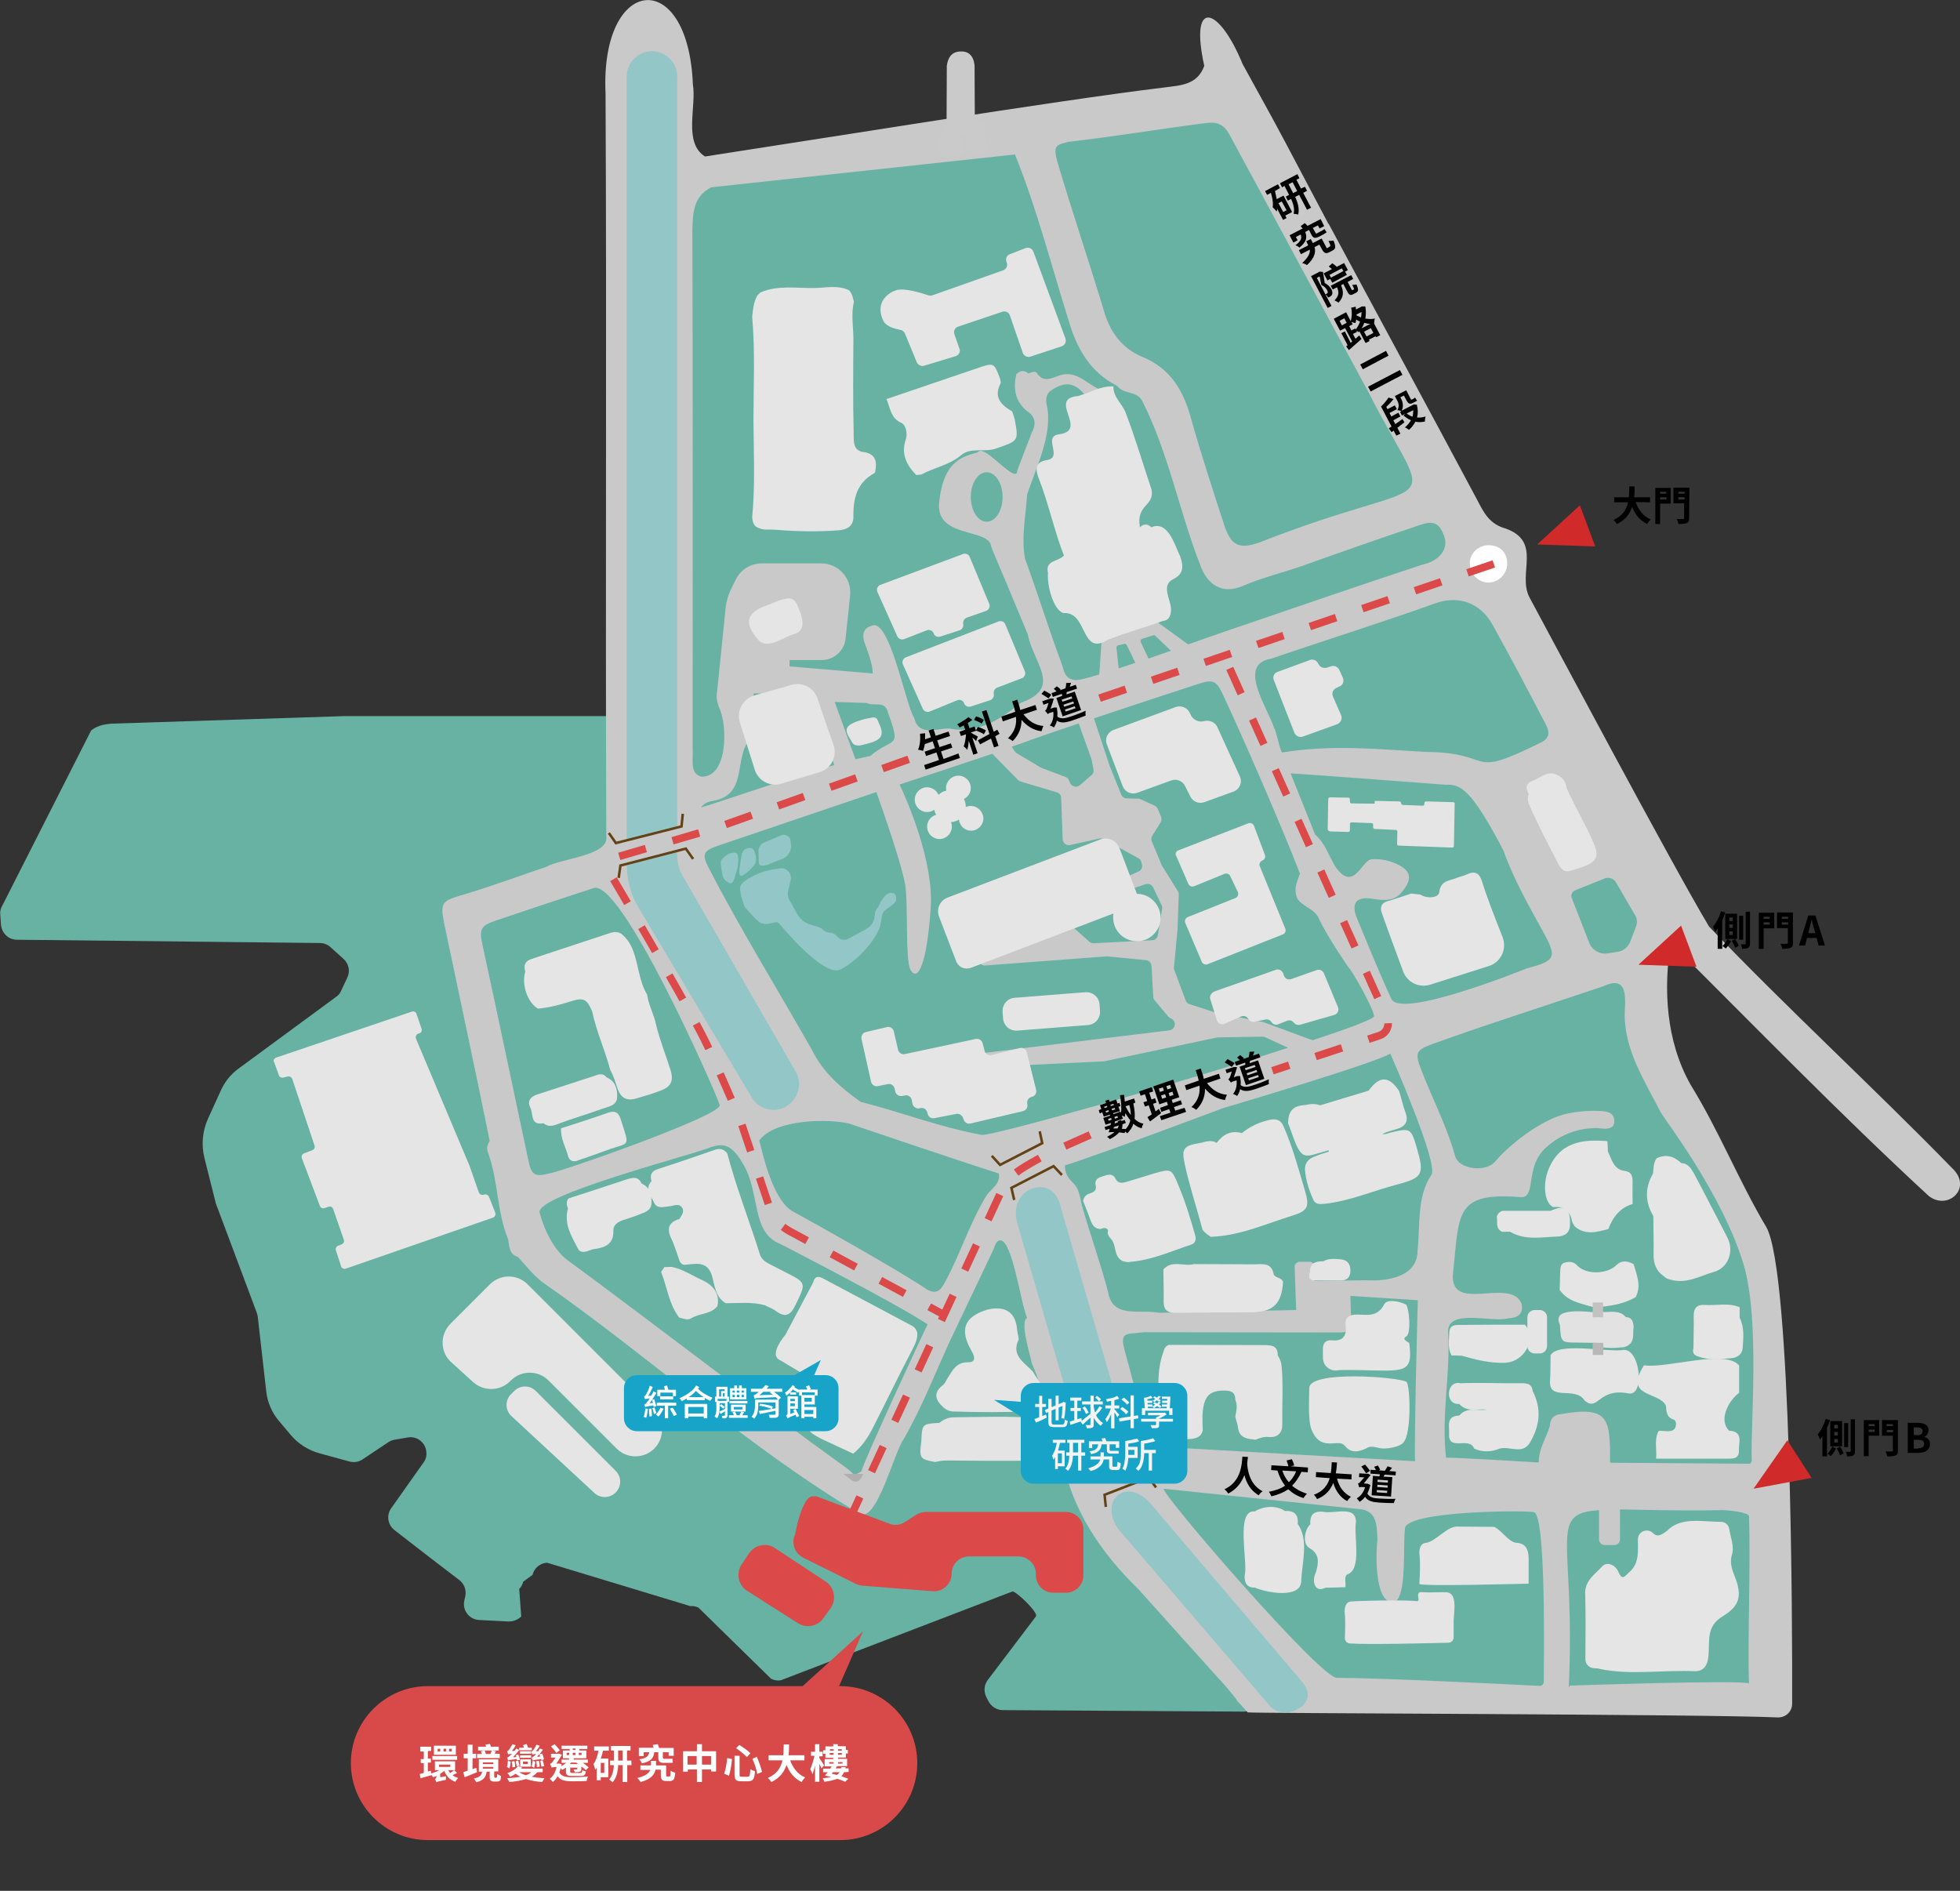 <?xml version="1.0" encoding="utf-8"?>
<!-- Generator: Adobe Illustrator 27.2.0, SVG Export Plug-In . SVG Version: 6.00 Build 0)  -->
<svg version="1.1" id="圖層_1" xmlns="http://www.w3.org/2000/svg" xmlns:xlink="http://www.w3.org/1999/xlink" x="0px" y="0px"
	 viewBox="0 0 776.5 749.1" style="enable-background:new 0 0 776.5 749.1;" xml:space="preserve">
<rect x="0" y="0" width="776.5" height="749.1" fill="#333333" stroke="none"/>
<style type="text/css">
	.st0{fill:#67B2A3;}
	.st1{fill:#C9C9C9;}
	.st2{fill:#DB4949;}
	.st3{fill:#CACACA;}
	.st4{fill:#E5E5E5;}
	.st5{fill:#E4E4E4;}
	.st6{fill:#FEFEFE;}
	.st7{fill:#F1F1F1;}
	.st8{fill:#EFEFEF;}
	.st9{fill:#767676;}
	.st10{fill:#EEEEEE;}
	.st11{fill:#737373;}
	.st12{fill:#AFAFAF;}
	.st13{fill:#E2E2E2;}
	.st14{fill:#C8C8C8;}
	.st15{fill:#B8B8B8;}
	.st16{fill:#C2C2C2;}
	.st17{fill:#93C6C6;}
	.st18{fill:none;stroke:#634216;stroke-miterlimit:10;}
	.st19{fill:#D84A4A;}
	.st20{fill:#FFFFFF;}
	.st21{fill:#D12A2A;}
	.st22{fill:none;stroke:#DB4949;stroke-width:3;stroke-miterlimit:10;stroke-dasharray:11;}
	.st23{fill:#18A4C9;}
	.st24{fill:#F4F4F4;}
</style>
<g id="圖層_3">
	<path class="st0" d="M480.5,35.6l159.3,290.1c0.1,0.1,0.1,0.3,0.2,0.4l20.6,44.9c0.6,1.3,0.7,2.8,0.4,4.2l-4.4,17.5
		c-0.2,0.8-0.2,1.6-0.1,2.5l4.8,32.7c0.1,0.8,0.4,1.6,0.8,2.3l27.4,45.6c0.3,0.5,0.6,0.9,1,1.3l7,6.7c1.2,1.1,8.3,94.3,8.2,97.8
		c0,0,2.8,98-0.7,98l-170.9-9.2c-1,0-40.1,7.7-41.1,7.7l-95.7-0.6c-2.4,0-4.6-1.4-5.7-3.5l-0.9-1.8c-1.1-2.3-0.8-5,0.9-7l18.8-24.8
		c1.2-1.4-7.9-10.1-9.3-9.9l-91.8,35.2c-1.3,0.2-2.6,0-3.8-0.6l-28.8-28.2c-1-0.5-2.1-0.7-3.2-0.6l-56.8-17.2
		c-2.7,0.2-5.1,2.1-5.7,4.8l-3.7,2.7c-0.3,1.1-0.8,2.1-1.6,2.9l0.8,10.9c-1.3,1.3-3.1,2-4.9,2l-11.8-0.6c-4-0.2-6.8-4-5.8-7.9
		l0.3-1.3c0.6-2.5-0.3-5-2.3-6.6l-11.9-9.1l-13.8-10.7c-2.7-2.1-3.3-5.9-1.3-8.7l12.8-18.1c0.9-1.2,1.3-2.7,1.1-4.2l0,0
		c-0.3-3.7-3.7-6.4-7.4-5.7l-5.3,0.9c-0.9,0.2-1.7,0.5-2.4,1l-10.2,6.8c-1.5,1-3.4,1.3-5.2,0.8l-11.7-3.2c-4.5-1.2-8.6-3.8-11.6-7.4
		l-4.7-5.6c-2.7-3.2-4.4-7.2-4.9-11.4l-3.4-29.9c-0.1-0.5-0.2-1-0.4-1.5l-16.1-43c-0.1-0.2-0.2-0.4-0.2-0.7L81,458.8
		c-1.3-5.2-0.8-10.7,1.4-15.6l5.2-11.4c1.5-3.3,3.8-6.1,6.7-8.3l38.9-28.6c0.9-0.6,1.6-1.5,2-2.5l2.4-5.1c1.2-2.5,0.6-5.5-1.5-7.4
		l-5.2-4.7c-1.1-1-2.6-1.6-4.2-1.6l-120-1.3c-3.3,0-6-2.6-6.3-5.9l-0.3-4.2c-0.1-0.9,0.1-1.8,0.4-2.6l35.6-70.2c1-0.7,2.7-2.3,8-2.7
		l92.4-3h48.6h65c3.7,0,6.5-3.1,6.3-6.7l1.1-207.8L480.5,35.6z"/>
</g>
<g id="圖層_1_00000116946785435907675620000013828676042564500152_">
	<path class="st1" d="M773.4,462.8c-31.6-32.4-65-63-96.3-95.7c-13.9-23.1-64.7-118.5-71.2-130.5c-4.8-9.4,5.2-22-9.4-27.2
		c-6.5-1.8-8.7-6.4-11.3-11.4c-19.5-36.5-39.2-72.9-58.8-109.3h-0.1l-16.7-31.6C504,46.5,498.1,36,492.3,25.4
		c-9.4-23-21.2-26.4-15.2,0.7c-2.8,7.7-9.5,7.7-16.2,8.6C418.8,39.8,322.4,55.4,279.3,62c-8.7-5.5-3.3-19.7-4.8-28.6
		c-1.9-46.8-36.7-43.2-34.6,3.5c0.5,98.2-0.1,196.4,0.3,294.6c1,7.5-18.1,8.6-23.7,11.9c-11,3.7-22,7.8-33.1,11.1
		c-8.3,2.4-9.1,3-7.4,11.5c6,28.7,12.2,57.3,18,86c-0.8,1.4-1.4,2.7-0.7,4.5c4.1,11.1,3.5,23.4,8,34.5c0.5,2.8,0.4,5.9,3.8,6.9
		c3.2,3.4,6,7.1,9.7,10c42.6,29.6,82,66,126.3,92.1c6.7,1.8,13-24.4,17-30c7-12.2,12.1-25.3,17.9-38c5.8-12.1,11.5-24.3,17.3-36.4
		c0.8-1.6,1.1-4.1,3-4.2c4.8,0,8.2,25.5,10.6,30.7c-3,1.6,1.3,14.7,1.9,18.1c5.6,12,5.7,26.6,12.1,37.8
		c3.9,20.6,15.5,37.4,30.2,51.7c11.5,12.9,23.1,25.7,34.7,38.6c8.5,10.1-0.3,0.5,8.5,10.1c0.3,0.4,182.2,0.7,210,2
		c3.1,0.1,5.7-2.3,5.7-5.4c0.1-30.2-0.2-170.8-10.2-188.8c-10.9-18.3-18.8-38.3-30-56.4c-9.9-17.5-10.8-38.2-7.9-56.3
		c33.8,33.6,67.2,68,102.2,100.3C771.7,479.8,781.7,470.6,773.4,462.8z M624.1,352.7l11.7-4.7c1.6-0.6,3.5,0,4.4,1.6l7.6,13
		c0.8,1.3,0.9,2.9,0.4,4.3l-2.3,6.1c-0.8,2.2-2.8,3.8-5.1,4.1l-3.9,0.6c-3.1,0.5-6.2-1.3-7.3-4.2l-6.9-17.7
		C622.2,354.6,622.8,353.2,624.1,352.7z M520.1,412.1l-1-0.3l-18.4-6.8c-0.1,0-0.2-0.1-0.4-0.1l-18.6-3.7c-0.1,0-0.2,0-0.3-0.1
		l-10.2-3.3c-0.7-0.2-1.3-0.8-1.5-1.5l-4.5-12.1c-0.1-0.3-0.2-0.7-0.1-1.1l1.4-14.8v-0.1l0.5-13.8c0-0.5-0.1-1-0.4-1.4l-6.1-9.8
		c-0.1-0.1-0.1-0.2-0.2-0.3l-4-9.6c-0.3-0.7-0.2-1.5,0.2-2.2l3.3-5.3c0.4-0.7,0.5-1.5,0.2-2.2l-1.3-3.1c-0.2-0.6-0.7-1-1.2-1.3
		l-5.7-2.6c-0.3-0.1-0.6-0.2-0.9-0.2l-4.5-0.1c-1,0-1.8-0.6-2.2-1.5l-4.5-11.2c0-0.1,0-0.1-0.1-0.2l-6.2-18.8
		c13.9-4.7,27.8-9.2,41.8-13.8c5.2-1.7,6.8-1,9.1,4c7.4,15.6,24.3,54.5,30.7,71.3c-1.2,3.5-2.6,5.8-1.1,9.8c2.2,3.5,7.1,4,8.8,8.4
		c3.6,7.6,11.6,19,11.6,19c2.1,2.4,9.6,15.9,10.1,19.3C544,403.8,534.4,407.4,520.1,412.1z M428.1,288.6v0.1l4.3,12
		c0,0.1,0.1,0.2,0.1,0.4l0.7,3.7c0.2,0.9-0.1,1.7-0.8,2.3l-4.6,4c-1.2,1-3.1,0.6-3.8-0.8l-0.6-1.3c-0.3-0.6-0.7-1-1.3-1.2l-9.5-3.6
		c-0.1-0.1-0.3-0.1-0.4-0.2l-9.4-5.6c-0.3-0.2-0.6-0.5-0.8-0.8l-1.2-1.8c3-1,5.9-2,8.8-3.1c5.9-2.1,11.9-4.1,17.8-6.1L428.1,288.6z
		 M442.3,256.6c0-0.4,0.2-0.8,0.6-0.9l2.6-0.6c0.4-0.1,0.8,0.1,0.9,0.5l3.4,7c-2.3,0.8-4.5,1.5-6.6,2.2L442.3,256.6z M452.5,253.1
		l4.4-1.4c0.3-0.1,0.6,0,0.8,0.2l6.2,5.9c-2.9,1-5.9,2.1-8.9,3.1l-3.1-6.6C451.7,253.8,452,253.2,452.5,253.1z M537.6,363.8
		c-2.5-6.1-0.2-8.8,6.4-7.7c3.7,0.6,7.3,1,10.4-1.6c5.5-5.9,5.1-9.6-1.5-12.4c-3-1.3-6.1-1.9-9.4-1.7c-4.1,0.2-7.1,13.5-14.5,2.9
		c-2.5-4.2-4.2-9.5-8-12.7l-9.7-24.2c6.4,0.3,61.4,4.5,61.4,4.5c6-0.3,10.2,1.8,22.9,26c4,11.3,9.9,21.6,15.6,32
		c5.7,10.3,5.3,11.7-6.2,14.7c0,0-50.9,20.7-53.9,11.9C546.3,385.1,542,374.4,537.6,363.8z M591.3,247.5
		c7.3,13.1,14.3,26.4,21.2,39.7c1.8,3.4,1,5.7-2.5,7.2c-29.5,14.6-17,3.7-45.1,3.5c-19.6-1.1-36.9-3-56.9,0.2
		c-0.8,0-2.8-10.3-3.2-9.5c-2.2-7.7-15-25.4-1.3-27.6c21.6-7.4,43.4-14.2,64.9-21.9C577.7,235.7,586.4,238.7,591.3,247.5z
		 M423.3,56.2c18.3-2.1,36.5-5.2,54.9-7.5c3.9-0.5,6.7,0.7,8.7,4.3c14.6,26.8,40.4,75.2,55,101.9c26.6,52.4,30.8,31-43.2,60.1
		c-7.7,2.7-11,1.1-13.6-6.7c-4.7-14.4-9.4-28.8-13.5-43.4c-3-10.7-8.3-19.1-19-23.5c-7.7-3.2-12.4-9.2-14.9-17.1
		c-6.1-20.2-12.9-40.3-18.9-60.5C417.4,58.1,417.9,57.4,423.3,56.2z M281.8,74.2l120.3-13c8.6,21.2,14.4,44,21.3,65.9
		c3.3,11.3,8.6,20.4,19.2,25.8c2.6,3.4,7.6,1.9,9.8,5.7c10.4,20.4,14.7,43.6,23,65c2.8,8.1,8.8,12,16.8,8.6
		c7.6-3.3,15.6-5.2,23.4-7.9c15.7-5.6,31.4-11.1,47.2-16.4c4.8-1.6,7.1-0.8,8.9,3.4c3.1,6.5-2.2,11.2-8.2,12.4
		c-26.5,8.7-52.9,17.9-79.4,26.9c-1.9,0.6-7,2.5-13.4,4.7l-12.8-9.3l-21.4,6.7l-1,14.5l0,0c-4.9,1.5-8.5,2.4-9.7,2.2
		c-4.2-0.4-4.3-4.1-5.4-7c-5.1-13.6-9.3-27.5-14.3-41c-1.6-8.2,0.3-16.9,0.8-25.4c3.3-10.3,10.4-24,7.8-35.5
		c-0.4-1.9-0.5-4.3,1.7-5.8c5-3.4,9-3.5,13.1,1.4l5.8-2c-2.9-1.3-4-2.6-7.3-4.4c-2.7-1.5-5.2-1.9-8.1-1c-3.2,1-6.5,3.2-9.2-1
		c-0.6-0.9-2.2-0.1-3.3,0.2c-1.7-1.3-3.3-1.2-4.8,0.4c-1.2,5.6-0.5,10.6,4.2,14.5c3.5,2.3,3.8,5.2,1.9,8.7c-0.7,2.1-5.6,14.1-6,16.2
		c-0.1,0-0.2,0-0.3,0c-2.9,0.7-13-12-15-8.5c-5.4,1.6-13.6,2.8-15.3,19.7c-1.7,14.4,19.4,10.3,20.5,17.3c0.8,2.6,0,0,14.5,34.9
		c2.4,11.9,13.9,21.4-2.6,27.3c-8.2,6.6-17.2,12.5-28.5,10.2c-5.4,0-12,3.2-13.8-4.1c-3.7-6-9.8-40.5-17.1-36.5
		c-3,0.9-3.5,3.2-2.8,6c2.8,7.5,3.6,11,3.4,12.8l-32.9-2.8v-2.5h12.8c4.8,0,8.9-3.7,9.4-8.5l1.8-17.1c0.7-6.8-4.6-12.7-11.5-12.7
		h-23.5c-4.4,0-8.4,2.5-10.3,6.4l-1.7,3.4c-1.5,3-2.3,6.2-2.5,9.5l-3.2,31.5c-0.4,1.4-0.2,3.4,0.7,6.1c3.5,7,3.7,27.9-6.9,27.6
		c-5-1.2-3.1-7.6-3.5-11.3c0-68.6,0.1-137.1-0.1-205.7C274.5,83.8,274.9,77.7,281.8,74.2z M397.2,196.9c0,5.4-2.8,9.8-6.3,9.8
		s-6.3-4.4-6.3-9.8c0-5.4,2.8-9.8,6.3-9.8S397.2,191.5,397.2,196.9z M344.8,299.5c-1.7,0.3-3.7,0.8-5.9,1.3l-8.2-22.7l12.6,0.4
		c2.7,1.5,7.4-1.1,8.4,3.6C357.3,297.3,353.9,291.7,344.8,299.5z M297.9,277.4c0.3-0.9,0.6-1.9,0.8-2.7l19.4,0.5l5.3,6.7l7.1,21.2
		c-20.4,5.8-48.7,15.8-52.8,16.8c1.5-2,3.2-2.3,4.7-2.6c14.8-2.4,7.4-18.4,16-26C298.9,286.6,295.9,282.1,297.9,277.4z M209.3,459.6
		c-6.1-28.5-12-57-18.2-85.5c-1.3-6-0.5-7.4,5.1-9.3c12.9-4.4,25.9-8.7,38.8-12.9c10.6-4.8,47.8,78.8,50.1,85.8
		c1.9,4-64.3,27-67.2,27.1C212,466.4,210.5,465.7,209.3,459.6z M341.3,582.9c-3.6,2.1-2.5,1.3-5.8-1.2
		c-37.1-26.7-73.6-55.2-110.7-82.5c-5.4-4-9.4-12.3-11-18.8c-2-6.7,59.3-22.6,67-25.6c6-2.3,9.1-1.2,13.4,6
		c7.3,12,3.1,27.5,15.1,32.1c0,0,48,24.7,58.2,31.8C366.9,525.6,340.8,581.9,341.3,582.9z M391.1,473.2
		c-6.8,10.9-10.6,23.6-16.8,34.9c-1.6,3.1-3.4,4.8-7,2.8c-10.6-7.3-45.7-26.9-53.1-30.9c-8.6-4.6-12.6-25.7-13.4-28.2
		c6.5-8.7,28-8.5,35.5-6.7c0,0,45.1,15.3,59.4,19.8C396.4,468.9,393.1,470.7,391.1,473.2z M388.9,449.6c-16.5-3-32.2-9.1-48-13.1
		c-7.8-5.6-14.7-11.5-19.1-20.3c-13.6-24.1-28.3-47.7-41-72.3c-2.8-5.5-2.2-6.8,3.5-8.8c3.2-1.1,45.7-15.5,62.9-21.3
		c2.6,7.4,10,28.4,11.4,36.7c1.3,7.6-0.1,30.3,2.2,33.9c3,4.7,6.4-2.9,7.9-24.4c1.4-18.7-9.5-43.2-12.3-49.2
		c12.3-4,24.6-8.1,36.8-12.2c0,0,0,0,0,0.1l10.1,10.3c0.3,0.3,0.6,0.5,1,0.6l14.4,4.3c1,0.3,1.7,1.2,1.7,2.2l0.6,16.4
		c0.1,1.5,1.5,2.6,2.9,2.3l11.7-2.6c0.6-0.1,1.2,0,1.7,0.3L451,340c0.6,0.3,1,0.8,1.1,1.4l0.3,1c0.3,1.2-0.2,2.4-1.4,2.9l-5,2.2
		c-1.2,0.5-1.8,2-1.2,3.2l0.1,0.3c0.5,1.2,1.8,1.7,3,1.3l5.9-2c1.2-0.4,2.4,0.1,3,1.2l3.4,7.1c0.2,0.4,0.3,0.9,0.2,1.4l-1.7,10.5
		c-0.2,1.1-1.1,2-2.3,2l-23.1,1.2c-0.6,0-1.3-0.2-1.7-0.6l-6.3-5.6c-0.6-0.5-1.4-0.7-2.2-0.5l-20.4,5.4c-0.1,0-0.2,0.1-0.3,0.1
		l-13.2,5.3c-1.6,0.7-2,2.8-0.7,4l0.1,0.1c0.5,0.5,1.2,0.7,1.8,0.6l48-3.6c0.1,0,0.3,0,0.4,0l15.2,1.5c1.2,0.1,2.1,1.1,2.2,2.3
		l0.7,12.3c0,0.5,0.2,1,0.6,1.4l5.4,6.4c0.3,0.3,0.6,0.5,1,0.7c2.3,0.9,1.9,4.3-0.6,4.7l-73.8,9c-0.7,0.1-1.3,0.5-1.7,1.1l-0.5,0.8
		c-1.1,1.7,0.2,3.8,2.1,3.7l47.5-2.3c0.1,0,0.3,0,0.4,0l44.5-9.4c0.2,0,0.3,0,0.5-0.1l17.8-0.3c0.4,0,0.7,0.1,1.1,0.2l9.1,4.2
		C465.4,429.7,392.2,450.4,388.9,449.6z M439,511.9c-3.1-11.8-7.1-22.8-10.4-34.4c-0.7-3.2-1.1-6.7-3.6-9c-2.2-2.1-3.2-4.3-3.1-6.8
		c12.7-3.9,62.7-22.7,62.7-22.7s60.3-17.8,66.2-21.6c0,0,19.3,43.8,16.3,48c-5.9,8.8-4.4,20-5.5,30c0.1,13.7-20.5,11.8-20.5,11.8
		l-20.3,0.3l-0.1-5.7c0-1.1-0.9-1.9-1.9-1.9h-3.9c-1.1,0-2.1,1-2,2.1l0.6,17l-54.1,1.1C451.3,518.6,440.8,522.5,439,511.9z
		 M446.2,537.3c-3.1-10.2-0.6-8.5,6.9-9.5l78.4,0.1c2.2,0,3.9-1.8,3.8-3.9l-0.3-10.6l26.7,1.7c0,0-1.5,55.3-1.1,63.8L456,573
		C456,573,449.8,551,446.2,537.3z M611.6,666.3c0,0.9-0.8,1.7-1.7,1.6c-10-0.5-61.5-3.1-80.2-3.2c-5.9,0.9-68.9-71.9-68.7-74.9
		l78.8,8.2c4.7,1.2,5.8,4.3,5.9,12.1c-0.8,6-1,27.9,7.6,24c4-4,2.5-23,3.3-28.1c-1.5-7.6,48.8-7.7,51.2-6.9
		C612.6,600.9,611.6,659.4,611.6,666.3z M692.9,666.9c-4.5-1.4-71,0.9-71,0.9l-0.4,0.9c2.8-58.8-8.7-69.1,12-70.4v11.6
		c0,1.2,1,2.2,2.2,2.2h3.9c1.2,0,2.2-1,2.2-2.2V598c9,0.1,21.6,0.6,39.4,0.3c2.7-0.2,11.7,0.8,11.7,2.4
		C693.6,619.5,692.3,650,692.9,666.9z M690.7,500.7c6.7,22.2,2.7,64.5,3.3,78.1c-0.2,0.4-0.4,0.7-0.6,1.1l-55.5-0.4
		c-0.1-16.9,0.1-22.7-19.3-19.3c-3,0.2-4.5,1.8-4.6,4.8c-1.5,4.9-4.4,8.9-4.4,14.4c0,0-34.5-2.1-36.7-1.9c-2-17,1.8-32.9,0.8-49.6
		c-0.5-9.8,17.4-3.8,23.7-5.6c3.6-0.2,6.3-1.4,5.4-5.8c-4.3-10.9-29.2,4.5-27.1-12.5c2.5-23.3,0.5-31.9,27-29.7
		c6,0,1.4-11.7,9.4-19.3c10.4-9.9,22.7-7.9,22.7-7.9c0.1,0,4.4,0.7,4.7-2.3c0.4-4.1-2.9-4.4-4.7-4.6c-2.2-0.2-11.7-0.6-19.5,2.8
		c-10.7,4.7-20.4,13.9-22.7,16.9c-3.7,4.8-14.6,3.4-16.1-1.8c-3.3-12-9.1-22.9-13.5-34.4c-2.6-6.7-2-7.7,4.8-10.2
		c22.2-8,44.8-15.1,67.2-22.7c9.2-4.3,9.1,2.8,8.7,9.9c-0.6,14.6,7.8,27.4,14.2,39.9C659.8,444,682.2,472.9,690.7,500.7z"/>
	<path class="st2" d="M322,592.8c-4.4,0-7,15.1-7,15.1c-1.6,3.4-0.2,7.5,3.2,9.2l20.9,10.4c0.8,0.4,1.7,0.6,2.5,0.7l27.9,2.2
		c4,0.3,7.5-2.9,7.5-6.9l0,0c0-3.8,3.1-6.9,6.9-6.9h19.5c3.8,0,7,3.1,7,6.9v0.6c0,3.8,3.1,6.9,6.9,6.9h5c3.8,0,6.9-3.1,6.9-6.9
		v-18.2c0-3.8-3.1-6.9-6.9-6.9h-55.5c-1.3,0-2.6,0.4-3.8,1.1l-4.5,2.9c-1.9,1.2-4.2,1.5-6.3,0.6l-28.8-10.8"/>
	<path class="st3" d="M386.1,26c0,7.1,0.1,14.1,0.1,21.2c3.9-0.2,4.3,2.5,4.4,5.4c-0.9,2.4,1,4.8-0.2,7.2c-2.2,1.9-4.4,1.8-6.7,0.3
		c-1.7-1.7-0.4-3.8-0.8-5.6c-0.2-1.1-0.9-2-1.9-1.8c-1.3,0.3-0.9,1.5-0.6,2.5c0.5,1.8,2.4,3.3,1.1,5.5c-2.7,2.3-5.7,2.4-8.9,1
		c-2.3-4.7,0.4-8.5,2.4-12.4c0-7.7,0.1-15.5,0.1-23.2c0.4-3.3,2-5.7,5.5-5.7C384.1,20.2,385.8,22.6,386.1,26z"/>
	<path class="st4" d="M373.2,557c-3-2.8-3.1-5.6,0.3-8.2c1-0.8,1.3-1.9,1.9-2.8c1.9-2.9,3.3-6.3,8-6.3c3.4,0.1,2.8-2.3,1.5-4.5
		c-4.9-8.5-2.9-13.6,6.4-16.4c7.2-1.6,11.2,1.2,11.7,8.4c0.1,1.1,0.5,2.2,0.6,3.4c-3.2,6.5,2.3,9.2,5.6,12.8c1.9,3.5,5.2,6.4,4.4,11
		c0,3.5-2.4,4.6-5.3,4.7c-10.3,0.5-20.5,0.4-30.8,0.1C375.8,559.1,374.4,558.3,373.2,557z"/>
	<path class="st5" d="M365,571c0.3-6.9,0.3-6.9,7.2-7.3c1.7-1.5,3.7-2.2,5.9-2.2c11.1-0.1,22.2-0.6,33.3,0.4
		c5.1-0.3,5.3,3.5,5.7,6.9c-1.3,9.9-1.3,9.8-11.2,9.9c-10.3,0.1-20.6,0-30.9-0.1c-1.7,0-3.1,0.3-4.6,0.6
		C364.4,578.1,364.1,577.7,365,571z"/>
	<path class="st4" d="M482,452.8c2.5-3.4,5.7-5.1,10-3.9c3.2-2.6,6.8-4.3,10.8-5.2c2.5-0.6,4.6-0.2,5.7,2.5c3.7,8.4,6,17.2,8.6,25.9
		c1.7,5.8,1,7.6-4.8,9.4c-10.7,3.3-21.1,8.1-32.6,8.5c-1.2-0.8-2.4-1.6-3.3-2.8c-2.3-8.8-5.2-17.4-7.1-26.3c-1.2-5.7-0.4-7,5.7-8
		C477.4,452.5,479.7,451.3,482,452.8z"/>
	<path class="st4" d="M523,437.9c6.4-1.9,12.8-3.9,19.2-5.8c4.3-6,8.2-5.9,12.1,0.2c0.9,2.7,1.4,5.5,2.4,8.1c1.6,4,0,6-3.7,7
		c-1.8,0.5-3.5,1-5.3,1.8c1.2,0.4,2.2-0.3,3.2-0.5c8-1.9,8.1-1.8,10.5,6.4c2.9,10.1,2.3,11.5-8,14.2c-9.5,2.5-18.6,6.5-28.5,7.6
		c-2.1,0.2-3.7,0.3-4.6-1.6c-1.7-3.8-3-7.7-3.3-11.9c-0.1-2.5,1.2-4.1,3.3-5c2-0.9,4.1-1.5,6-2.1c0.3-0.5,0.2-0.6-0.3-0.5
		c-9.7,2.7-10.3,4.8-14.8-8.5c-0.3-0.8-0.6-1.5-0.9-2.3c0.1-4.8,1.9-6.9,6.6-7.2C518.9,437.4,521,437.1,523,437.9z"/>
	<path class="st4" d="M578,604.8c4.6,0,9.3,0.1,13.9,0.1c2.8,1.1,5.8,6.1,8.8,6.3c4.4,0.3,5,3.4,4.9,7.4v8.8c0,0-42.9,1.2-43.3,0.1
		c0,0,0.6-8,0-12.3c0-1.8,0.6-3.7,2.3-3.9C569.1,610.8,573.3,604.2,578,604.8z"/>
	<path class="st4" d="M562,633.8l-0.2-1.9c0.2-1.2,0.8-1.2,2-1.1c2.4,0.2,7.2-0.1,9.2,0c4.4,0.3,3.1,7.1,2.9,11.1v6.8
		c0,1.1-0.9,2.1-2,2.1c-7.3,0.2-31.8,0.8-39.1,0.3c-1.2-0.1-2-1-2-2.2c0.1-2.6,0.3-7.4-0.1-10.5c0-1.8,0.6-3.7,2.3-3.9
		c3.8-0.4,19.7-0.6,24.9-0.3C560.8,634.2,561.9,634.7,562,633.8z"/>
	<path class="st5" d="M348.2,286.5c3,6.2-0.4,7.2-7.3,8.8c-1.8,0.2-2.9-0.2-3.5-1.5c-0.7-1.5-3.1-4.1-1.4-6s6.9-3.1,9.4-3.5
		C347.3,283.9,347.6,285,348.2,286.5z"/>
	<path class="st6" d="M597.1,223.5c-0.1,4.1-3.7,7.5-7.8,7.3c-3.9-0.2-7-3.7-7-7.7c0-3.9,3.4-7.1,7.4-7.1
		C594.3,216,597.2,218.9,597.1,223.5z"/>
	<path class="st1" d="M268.3,337.9c12,23.6,25.6,46.3,38.7,69.3c2.4,4.2,4.8,8.4,7.3,12.5c1.9,3,1.3,5.2-1.8,6.3
		c-3.7,1.4-7.6,2.4-11.5,3.3c-3.3,0.8-4.8-1.7-6.1-4c-8.3-14.4-16.6-28.9-24.7-43.4c-5.3-9.6-11.5-18.8-16-28.8
		c-1.2-2.7-2.5-5.5-3.1-8.4c2.1-4.5,8.3-7.8,13.7-7.3C266,337.5,267.1,338,268.3,337.9z"/>
	<path class="st4" d="M323.9,276.8c1.8,5.4,4.3,12.7,6.3,18.3c1.6,4.5-0.9,9.5-5.5,10.8l-15.2,4.6c-4.4,1.3-9.1-1.1-10.5-5.6
		l-5.9-18.7c-1.4-4.5,1.2-9.4,5.8-10.7l14.8-4.2C318,270.1,322.5,272.5,323.9,276.8z"/>
	<path class="st7" d="M253.2,203c0.1-1.1-1.5-2.8-0.5-3.1c2.6-0.7,5.5-1,8.2-0.8c1.4,0.1,0.7,1.9,0.6,3c0,1-0.2,2,0,2.9
		c0.3,1.2,1.6,2.6,0.1,3.6c-1.8,1.1-3.8,2-5.8,2.4c-0.4,0.1-1.9-2.5-1.6-4.5C254.4,205.4,256.2,203.3,253.2,203L253.2,203z"/>
	<path class="st8" d="M257.5,194.2c-0.2-3,2.8-5,0.7-6c-3.2-1.6-2.7,3.5-5.7,4c3.1-3.2-3.8-6.9,1.2-10.1c0.3,4.2,2,5.6,5.7,2.7
		c1.6-1.2,3,0.6,2.5,1.3C260.4,188.3,260.8,191.8,257.5,194.2z"/>
	<path class="st1" d="M261.1,378.9c-2.6-4.2-5.6-8.2-7-13C259.7,368.5,260.8,373.5,261.1,378.9z"/>
	<path class="st9" d="M268.3,337.9c-3.5,0.5-7.1,0.3-10.6,1.7c-2.8,1.1-4.9,2.7-6.5,5.1c-1.2-2,0.4-3.6,1.5-4.1
		C257.6,338.2,262.4,334.7,268.3,337.9z"/>
	<path class="st10" d="M253.1,202.9c-0.5,2.7-0.9,5.3-1.5,8.8c-3.1-3.5,0.9-6.5-0.9-9.2C251.6,202.7,252.4,202.8,253.1,202.9
		C253.2,203,253.1,202.9,253.1,202.9z"/>
	<path class="st11" d="M248.6,333.9c4.3,0.7,8-2.3,12.2-2.1C256.9,333.2,253.3,336.1,248.6,333.9z"/>
	<path class="st12" d="M334.1,583.9c2.6,0,5.3,0,7.9,0C339.5,590,336.8,585.6,334.1,583.9z"/>
	<path class="st4" d="M300,117.1c0.4-0.4,0.8-0.8,1.2-1.2c6.8-3,14.1-1.7,21.1-1.8c4.7,0,9.5-1.3,14.1,0.9c1.2,1.3,1.5,3,1.9,4.6
		c-1.2,4.9-0.2,9.9-0.2,14.9c-0.1,12.3-0.2,24.7,0.1,37c0.1,3.2-0.6,7.4,4.7,7.7c4.4,1.1,4.5,4.2,3.8,7.8c-0.4,0.5,0.3,0.1-0.2,0.4
		c-6.9,3.7-8.5,9.9-8.4,17c0.1,3.9-2.2,5.4-5.9,5.7c-8.1,0.6-16.3,0.5-24.4-0.2c-1.3-0.1-2.5-0.1-3.7-0.1c-1.7,0.1-3.2-0.3-4.7-1.2
		c-1-1-1.3-2.3-1.4-3.6c1.2-12.7,0.6-25.5,0.5-38.3c0-13.8,0.7-27.5-0.5-41.3C298.3,122.5,298.6,119.7,300,117.1z"/>
	<path class="st4" d="M303.7,255c-1.1,0-2.3-0.4-3-1.2c-6.3-6.9-5.2-11.3,3.8-14.2c0.9-0.3,2.7-1.2,3.6-1.5c6.3-2.1,6.9-1.1,9.1,5
		c1.3,3.7,1.1,7-2.3,8C311.1,252.1,307.6,255.1,303.7,255z"/>
	<path class="st4" d="M654.9,464.9c0.2-2,0.1-4.2,1.4-6c3.7-1.8,6.9-0.8,9.8,1.9c2.7,0.1,3.9,2.2,5,4.1c4.5,8.4,8.8,16.9,13.2,25.3
		c2.9,5.5,0.3,12.2-5.3,13.7c-5.5,1.6-10.6,4.7-16.7,3.2c-1.2-0.3-2.2-0.5-3-1.4c-3.2-2.1-4.3-5.2-4.2-9c0.1-5-0.1-9.9-0.1-14.9
		C651.7,476.2,651.6,470.6,654.9,464.9z"/>
	<path class="st4" d="M633,661c-0.5,0-1.1-0.1-1.6-0.1c-1.8-0.1-3.3-1.6-3.3-3.5c0-8.7,0.2-17.4-0.1-26.1c-0.1-5.2,4-7.7,6.7-10.7
		c1.9-2.1,5.3-0.7,6.5,2.2c1.4,3.2,2.3,2,4,0.3c4.6-3.7,3.6-9.3,3.7-13.4c0.1-3,3.7-4.4,5.9-2.4c1.1,1.1,2.3,1.7,5.2-0.5
		c0.1-0.1,0.2-0.2,0.4-0.3c5.5-5.7,13.8-3.6,21.3-3.6c1.7,0,3.2,1.2,3.4,2.9c0.5,3.5,2.1,6.7,1,10.3c-0.8,2.6-0.1,5.4,1,8
		c3.2,8.1,2.3,12-4.7,16.3c-3.8,2.3-5.2,5.5-5.3,9.5c-0.4,4.5,0.9,12.1-5.5,12.2c-12.6-0.6-25.9,1.7-38.2-1
		C633.3,661,633.1,661,633,661z"/>
	<path class="st4" d="M467.5,220.3c-2.2-4.6-4.8-14.2-11.4-11.4c-1.4-1.5-3.1-1.4-4.5,0c-1.6-9.3,5.9-8.2,4.6-15
		c-3.4-10.1-6.4-20.3-10.2-30.3c-1.4-3.7-5-6.2-4.9-10.5c-4.9-0.3-9.4,2.5-14,3.8c-12.2,1,4.1,13.4-7.2,15.1
		c-7.4,0.8,1.7,9.3-5.3,10.3c-4.4,0.8-4.5,3.3-3.2,6.9c3.8,9.5,6.6,22.2,10.1,30.9c-2.3,2.5-7.6,1.8-6.3,6.9
		c-0.5,4.4,1.9,14.5,6.1,15.9c9.7-0.8,6.7,17.3,17.5,10.6c7.4-2.9,14.5-4.8,21.9-7.5c2.7-0.2,3.4-2.8,3.2-5.2
		c-0.4-3.7-3.8-9,0.8-11.3C469.1,227.4,468.9,224.2,467.5,220.3z"/>
	<path class="st4" d="M519,503.9c-0.1-3.7,2.4-4.2,5.2-4.2c2.2-1.2,4.5-1,6.8-0.8c2.8,0.2,4.1,1.9,4,4.7c-0.1,2.7-1.6,3.8-4.2,3.7
		c-3.1,0-6.3,0-9.4,0C518.8,507.4,518.2,506.2,519,503.9z"/>
	<path class="st4" d="M595.1,488c-2.8-1.3-1.7-4-2.1-6.1c0.4-1.1,1.1-1.8,2.2-2.2c6.4,0,12.7,0,19.1,0c5.8-2.6,7.8-1.2,7.7,5.2
		c0.1,3.5-2.1,4.9-5.1,5c-6.3,0.2-12.7,1.6-18.6-1.9C597.1,488,596.1,488,595.1,488z"/>
	<path class="st4" d="M689,541c0,3.6,0,7.2,0,10.8c-4.1,3-8.3,10.6-4,15c5.8,0.3,3.8,4.8,3.9,7.8c0.2,3.5-2.6,3.3-4.9,3.3
		c-9.3,0-18.6,0-27.9,0c0.4-3.7-0.9-7.5,1-11c2.2-0.3,5.6,1.1,6.7-1.5c0.3-1.1,0.4-2.6-0.8-3c-2.8-0.9-2.8-3.2-3-5.5
		c-2.8-5.8-16.9-3.1-8.7-16C660.4,542.3,683.6,534.3,689,541z"/>
	<path class="st4" d="M689.2,517.9c0,1.4,0,2.7,0,4.1c1.9,3.8,1.5,7.9,1.2,12c-0.2,2.7-2.2,3.9-4.7,4.1c-3.8,0.3-7.5,0.7-11.3-0.2
		c-1.9-0.6-4.3-0.8-3.5-3.9c0-4.1,0.2-8.2,0.1-12.3c-0.1-3.3,1.1-5,4.6-4.7C680.1,517.3,684.8,516,689.2,517.9z"/>
	<path class="st4" d="M594.1,573.9c-3.4,1.4-6.7,1.5-10.1,0c-1.8-5-10.3,1.3-9.9-5.8c0.2-3-1.4-7.1,4-7.3c3.1-3.6,7.4-1.8,10.8-2.3
		c-3.4-0.6-7.6,1.3-10.8-2.3c-5.9,0.5-5.1-9.5,0.5-8.2c7.9-0.3,16,0.1,23.9,0c2.3,0,4.4,0.1,4.7,3.1c3.6,7,2.9,13.6-1,20.3
		C603.2,576.5,598.3,572.8,594.1,573.9z"/>
	<path class="st4" d="M645,552c-12-2.2-11.7,7.4-17.2,2.9c-3.6-6-14.5,0.6-13.7-8.1c0.2-3.3,0.1-6.6,0.2-9.9
		c2.9-5.2,21.9-1.3,28.2-2C649.8,533,652,553.7,645,552z"/>
	<path class="st4" d="M575.1,537c-1.7-2.9-1-6.1-0.9-9.2c0.1-3.1,2.6-2.9,4.7-2.9c8.4-0.1,16.8-0.1,25.2-0.1c2.9,3,2.2,7.1,0.7,9.7
		c-1.5,2.7-4.4,5.2-8.6,5.4c-6,0.2-11.5-1.2-17.1-2.8C577.8,537,576.5,537,575.1,537z"/>
	<path class="st4" d="M617.9,511c0.1-2.3,0.1-4.6,0.2-7c0.1-1.7,0-3.5,2.2-3.9c1.6-0.3,3.1-0.3,4.5,1.2c3.5,3.8,11.8,3.6,15.6-0.1
		c2.1-2.1,4.5-1.6,6.8-0.4c1.2,4.3,3.2,8.6,0.8,13.1c-4.1,2.4-8.7,3.3-13.4,3.8c-1.3,0.1-2.6,0-3.9,0
		C626.1,516.3,621,515.6,617.9,511z"/>
	<path class="st13" d="M647.2,525.9c-0.4,2.1,0.3,4.3-1.1,6.2c-1.1,1.1-2.4,1.8-4,1.7c-2.4,0.3-4.8,0.3-7.1,0
		c-1.7,0.1-2.9-0.7-3.9-1.8c-2,0-3.9-0.1-5.9-0.1c-6.8,0-6.8,0-7.2-7c-1.5-3.2,0.1-4.6,3.1-5.1c3.1-0.5,6.3-0.3,9.4,0
		c1.6,0,3.2,0,4.8,0c3.1,0,6.4-0.8,8.8,2C646.7,521.9,647.1,523.8,647.2,525.9z"/>
	<path class="st4" d="M541.3,573.8c-3,1.4-6,2.1-8.5-1c-1.1-1.3-2.8-1.1-4.2-1c-4.4,0.4-7-0.6-9-5.4c-1.5-3.5-0.9-12.9-0.9-16.5
		c0-7.1,35.6-4.4,38.6-2.4c1.4,2.1,2,20.6-1.4,24.1c-1.7,1.8-6.8,2.5-8.8,2.2C545,573.5,543.2,572.5,541.3,573.8z"/>
	<path class="st4" d="M525.1,541c-1.4-1.9-0.9-4.1-1-6.2c-0.1-2.3,0.8-4,3.4-3.8c4.3,0.4,6.1-1.4,5.6-5.8c-0.4-3.2,1.3-4.4,4.4-4.4
		c4,0,8.2,1.2,10.9-4.1c1-2,5.8-1.4,8.7,0.2c1.1,1.5,2,10.2,0.3,12.4c-2.7,1.3,0.9,2.5,0.9,2.8c1.2,9.2-0.3,10.9-9.6,10.9
		c-6,0-12.1-0.4-18.1-0.2C528.4,543.3,526.6,542.7,525.1,541z"/>
	<path class="st4" d="M445,499.7c-4-1.7-2.5-6.3-4.8-8.8c-2-2.1-1.2-3.2-1.2-3.2s-0.2-2-2.9-0.8c-2.7,0-3.5-1.9-4.3-4.1
		c-0.8-2.4-1.8-4.6-2.7-7c0.3-1.7,1.3-2.6,2.9-3.1c1.4-0.4,2.5-1.2,2.1-2.9c-0.6-2.5,0.9-3.2,2.8-3.8c1.9-0.6,3.9-1.4,5.1,1.1
		c1,1.9,2.7,1.6,4.3,1.1c3.5-1,7-2.1,10.5-3.2c7.3-2.1,7.3-2.1,10.1,4.7c2.7,6.4,4.7,13,6.6,19.7c0.5,1.7,0,3.2-1.6,3.7
		c-8,2.6-15.7,6.2-24.2,6.8C446.8,500.3,445.9,499.8,445,499.7z"/>
	<path class="st4" d="M562.7,354.4c2.5,1.7,7.2,1.4,7.5-0.9c0.5-4.7,4-4.5,6.9-5.7c1.2-0.5,2.6-0.7,3.8-1.3c3.6-1.7,5.3-0.6,6.4,3.2
		c1.9,6.1,5.1,14.3,8,21.6c1.8,4.7-0.7,9.9-5.4,11.4l-23.3,7.4c-4.4,1.4-9.1-0.9-10.7-5.2c-2.8-7.6-7-18.9-8.7-23.9
		c-0.4-2.2,0.5-3.4,2.6-4c3.2-0.9,6.2-2,9.3-3C560.1,354.1,561.6,354.3,562.7,354.4z"/>
	<path class="st4" d="M497.2,629c-3.2,0-4.2-1.8-4.1-4.8c1.4-5.4-3.8-26.2,4-25.4c3.5-2.2,8.6-2.5,11.9-0.2c3.6-0.2,5.5,1.3,5.1,5.1
		c4.6,6.4,1.6,15.7,1.4,23C514.9,633.5,501.6,630.9,497.2,629z"/>
	<path class="st4" d="M537.2,602.9c-1,5.4,2.5,18.6-3.3,20.8c-1.6,0.7-0.6,3.4-0.9,5.1c-2.6,0.1-5.3,0.2-7.9,0.2
		c-4.5,2.3-5.4-3-3.8-6c1.1-3.8,1.7-7.4-2.7-9.8c-2.7-1.8-1.7-7.4,0.5-9.3c-0.2-3.5,1.1-5.3,4.9-5
		C528.3,600,537.1,596.1,537.2,602.9z"/>
	<path class="st4" d="M637.2,486.9c-4.5,1.2-9.1,2.6-13.3-1c-0.3-0.6-0.8-1.1-1-1.7c-0.8-4.1-2.8-6.4-7.3-6c-0.7,0.1-1.1-0.7-1.6-1
		c-2.6-3.2-2.2-9.5-0.8-13.2c4.3-11.4,13.3-12.8,23.6-11.9c0.1,1.4,0.2,2.7,0.2,4.1c1.6,3.2,2.2,7.1,6.7,7.7
		c2.5,0.3,3.1,1.9,3.1,4.2c-0.1,3,0,5.9,0,8.9C642,478.4,639,482,637.2,486.9z"/>
	<path class="st4" d="M208.1,384.9c-0.7-2.4-0.2-4.1,2.5-5c10.4-3.4,20.8-6.9,31.2-10.3c1.5-0.5,2.9-0.5,4.3,0.3
		c5,4,5.7,10,7.1,15.5c0.7,3.1,1.6,6,3.2,8.7c0.5,4.1,2.7,7.7,3.5,11.8c1.5,6.2,3.9,12.1,5.8,18.2c1.3,4.3-0.1,6.5-3.8,7.9
		c-3.2,1.3-6.6,2.2-9.9,3.2c-3.8,1.1-6-0.3-7.3-3.8c-0.9-2.5-1.5-5.1-2.9-7.4c-2.1-7.9-5.5-15.3-7.2-23.3c-2-4.8-3.4-5.6-8.1-4.1
		c-4.4,1.4-8.8,2.6-13.4,3C208.8,396.9,206.6,390,208.1,384.9z"/>
	<path class="st4" d="M212.2,433.8c7.7-2.5,15.4-5,23.1-7.5c1.7-0.6,3.5-1.4,5,0.5c3.5,1.5,4.3,4.6,4.2,7.8
		c-0.1,3.4-3.2,3.7-5.7,4.6c-6,2.2-12.1,3.9-18,6.2c-1.9,0.7-3.7,1.1-5.5-0.4c-5.4,1-3.9-3.7-5.2-6.2
		C208.9,436.5,209.8,434.9,212.2,433.8z"/>
	<path class="st4" d="M225.2,474.8c7.7-2.5,15.5-5,23.2-7.6c2.5-0.8,4.5-1.1,5.8,1.7c3.5,1.5,4,4.7,3.9,7.8c-0.1,3-2.9,3.7-5.2,4.6
		c-2,0.8-4,1.4-6.1,2.1c-2,0.7-3.9,1.9-3.8,4.1c0.2,5.6-3.5,6.8-7.9,7.4c-0.6,0.1-1.2,0.4-1.9,0.6c-1.5,0.6-3.4,0.8-4.1-0.6
		c-2.6-5-5.8-9.9-4.1-16.1C224.6,477.6,224.1,476.2,225.2,474.8z"/>
	<path class="st5" d="M263.2,502c1,0,1.9-0.1,2.9-0.1c4.4,0.9,8.2,3.5,12.2,5.3c3.8,1.7,7.1,5.1,5.9,10.3c-2.7,3.3-7.1,2.7-10.4,4.8
		c-1.6,0.9-3.1,0-4.7-0.3c-4.1-5.3-4.8-12.1-7.2-18.1C262.4,503.3,262.8,502.6,263.2,502z"/>
	<path class="st4" d="M338,575.9c-4.3-2-8.6-4-12.9-6c-5.6-3.1-5.6-3.2-2.4-9c1.1-2,2.3-4,3.4-6c0.4-4.6-1.8-7.2-5.8-9.4
		c-2.9-1.6-11.2-6.6-11.2-6.6c-4.9-2.1,2-10,2-10l11.1-20.9c0.5-2.2,1.8-2.6,3.7-1.6c11.8,6.3,23.7,12.6,35.5,18.9
		c1.1,0.6,1.7,1.6,2,2.7c0.2,3.1-1.4,5.5-2.7,8.1c-5.1,9.8-9.9,19.8-14.9,29.6C343.8,569.6,341.5,573.1,338,575.9z"/>
	<path class="st4" d="M288.1,456.9c3.6,13.6,8.8,26.8,13,40.2c0.6,1.7,1.9,2.7,3.4,3.5c2.2,1.1,4.4,2.3,6.6,3.4
		c8.5,4.3,8.3,4.2,4.1,12.9c-1.9,4-3.9,5.4-7.8,2.5c-1.3-1-2.9-1.5-4.4-2.3c-5.1-1.4-10.3-0.8-15.5-0.8c-4.3-2.6-4.3-7.3-5.6-11.4
		c-2.1-5.7-6.8-4-11-3.8c-0.7-0.2-1.2-0.7-1.6-1.3c-1.1-3.1-2-6.3-3.4-9.2c-1.9-4-0.9-6.4,3.3-7.7c0.8-1.4,2.1-2.9,1-4.5
		c-1.3-1.9-3.4-0.6-5-0.5c-2.3,0.2-4.9,1.2-6.1-1.5c-1.2-2.6-3.8-5.3-1-8.5c-0.7-2.5,0-4,2.7-4.8c7.5-2.4,15-5,22.5-7.6
		C285.3,454.8,286.8,455.3,288.1,456.9z"/>
	<path class="st4" d="M222.3,447c6.1-2,12.3-3.9,18.4-6.1c2.8-1,4.3-0.4,5.2,2.5c3.7,11.6,3.7,8.9-5.5,12.3c-4,1.5-8.1,2.9-12.2,4.3
		c-1.8,0.3-2.8-0.6-3.2-2.2C224,454.2,222,450.9,222.3,447z"/>
	<path class="st4" d="M463.1,532.8c12.6,0,25.2,0.1,37.8,0.1c3,0,5.4,0.3,5.3,4.1c1,1.5,1.5,2.9,1.6,4.8c0.6,7.5,0.1,14.9,0.2,22.4
		c0.1,3-1.4,5.5-5.5,5.1c-1.6-0.2-3.5,0.4-5.1,1.1c-3.1-0.4-6.3-0.5-6.9-4.6c-0.2-1.6-0.8-3-1.1-4.6c0.4-2.2,1-4.4,0-6.6
		c0-3-1.5-3.7-4.5-3.7c-3.9,0-6.7,1.1-7.8,5c-1,3.5-0.7,7.2-0.6,10.8c-0.6,2.6-2.6,3.2-4.9,3.4c-3.5,0.3-6.9-0.5-10.3-1.3
		c-3-3.3-1.9-7.4-2.1-11.3c-0.3-7.3-0.9-14.6,1.6-21.6C461.2,534.5,461.6,533.3,463.1,532.8z"/>
	<path class="st14" d="M484.1,588.9c1.4-1.4,3.2-1.4,4.5-0.5c1.4,1-0.1,2.3-0.6,3.4C486.1,591.6,485.3,589.9,484.1,588.9z"/>
	<path class="st4" d="M508.3,507.9c-0.5,8.6-3.9,11.9-12.4,12c-10.3,0-20.5,0.1-30.8,0.2c-2.8-0.1-4.1-1.4-4.1-4.3
		c0.1-4.3-0.1-8.6-0.1-12.9c3.5-3.9,8.2-1,12.1-2.1c8,0,15.9,0.1,23.9,0.1c3.2,0,6.8-0.9,7.7,3.9C505,506.3,507.8,506,508.3,507.9z"
		/>
	<path class="st4" d="M401,163c0.3,1,0.7,2,1,3.1c1.6,8.7,1.5,8.5-7.4,11.6c-4.5,1.6-10-0.6-13.8,2.6c-4.7,4-10.7,4.9-15.8,7.7
		c-0.7,0.1-1.3,0.1-2,0.2c-3.8-3.9-6.1-8.3-4.2-13.9c0.9-2.7,0-6-1.6-6.7c-4.5-2-4.5-6.1-6-9.5c12.1-4.1,24.1-8.2,36.2-12.3
		c6.4-2.2,6.4-2.1,8.8,4.2c0.1,0.6,0.4,1.4,0.2,1.9C393.5,157.4,396.7,160.5,401,163z"/>
	<path class="st15" d="M635.2,532c0,1.6,0,3.2,0,4.8c-1.4,0-2.8,0-4.2,0c0-1.6,0-3.3,0-4.9C632.4,532,633.8,532,635.2,532z"/>
	<path class="st16" d="M631,521.9c0-2,0-3.9,0-5.9c1.4,0,2.8,0,4.1,0c0,2,0,3.9,0,5.9C633.8,521.8,632.4,521.8,631,521.9z"/>
	<path class="st4" d="M109.4,419l53.7-18.2c0.8-0.3,1.7,0.1,1.9,0.9l2,5.8c0.3,0.8-0.1,1.7-0.9,1.9l-0.4,0.1c-0.8,0.3-1.2,1.2-0.9,2
		l21.4,50.8v0.1l3.5,10c0.3,0.8,1.2,1.2,2,0.9l0,0c0.8-0.3,1.7,0.1,2,0.8l2.5,6.3c0.3,0.8-0.1,1.7-0.9,2L137,502.6
		c-0.8,0.3-1.7-0.2-1.9-1l-2-6.2c-0.3-0.8,0.1-1.6,0.9-1.9l1.3-0.5c0.8-0.3,1.2-1.1,0.9-1.9L132,479c-0.3-0.8-1.1-1.2-1.9-0.9
		l-1.5,0.5c-0.8,0.3-1.6-0.1-1.9-0.9l-7.1-18.8c-0.3-0.8,0.1-1.7,0.9-2l3.2-1.2c0.8-0.3,1.2-1.1,0.9-1.9l-8.8-26.3
		c-0.3-0.8-1.1-1.2-1.9-1l-1.6,0.4c-0.8,0.2-1.6-0.2-1.8-0.9l-1.9-5.2C108.1,420.2,108.6,419.3,109.4,419z"/>
	<path class="st4" d="M605.7,314.6c-1.5-2.5-1.2-4.4,1.8-5.4c2.7-1,5-3.5,8.3-2.6c2.8,0.8,4.5,2.6,4.8,5.5
		c3.2,7.3,7.4,14.2,10.6,21.5c2.4,5.4,1.7,7.6-3.8,9.7c-1.8,0.7-3.7,1.2-5.6,1.8c-2.2,0.4-3.4-0.9-4.3-2.6c-4-7.7-8-15.3-11.5-23.3
		C605.3,317.8,605,316.2,605.7,314.6z"/>
	<path class="st4" d="M178.4,524.5l15.7-15.7c4.1-4.1,10.8-4.1,14.9,0l50.2,50.2c4.1,4.1,4.1,10.8,0,14.9l0,0
		c-4.1,4.1-10.8,4.1-14.9,0l-27-27c-4.1-4.1-10.8-4.1-14.9,0l-0.3,0.3c-4,4-10.4,4.1-14.6,0.4l-8.6-7.8
		C174.3,535.8,174.2,528.8,178.4,524.5z"/>
	<path class="st4" d="M202.5,552.3l1.2-1.2c2.4-2.4,6.2-2.4,8.6,0l31.6,31.6c2.4,2.4,2.4,6.2,0,8.6l0,0c-2.3,2.3-6,2.4-8.4,0.2
		L202.6,561C200.1,558.7,200,554.7,202.5,552.3z"/>
	<path class="st2" d="M306.7,613.1l20,13.2c3.8,2.2,4.9,7.3,2.3,10.9l-2.8,3.9c-2.2,3.1-6.4,4-9.7,2.2l-20.1-12.8
		c-3.8-2.1-5-7.1-2.6-10.7l2.9-4.3C298.9,612.1,303.3,611.1,306.7,613.1z"/>
	<path class="st17" d="M315.2,424.5l-44.8-77.6c-1.4-2.4-2.1-5.1-2.1-7.9V30.3c0-5.5-4.5-10-10-10l0,0c-5.5,0-10,4.5-10,10v312.2
		c0,6,1.6,11.9,4.7,17.1l44.8,75.2c2.8,4.7,8.9,6.3,13.6,3.6l0.1-0.1C316.3,435.4,318,429.3,315.2,424.5z"/>
	<polygon class="st1" points="243.8,334 269.5,327.7 271.9,336.2 245.3,342.9 	"/>
	<g>
		<polyline class="st18" points="241.2,330 244,334 270,327.4 270.5,322.4 		"/>
		<polyline class="st18" points="245.1,347.8 245.8,342.9 271.7,336.2 274.6,340.3 		"/>
	</g>
	<path class="st19" d="M332.9,729H169.5c-16.8,0-30.5-13.7-30.5-30.5l0,0c0-16.8,13.7-30.5,30.5-30.5h163.4
		c16.8,0,30.5,13.7,30.5,30.5l0,0C363.4,715.4,349.7,729,332.9,729z"/>
	<polygon class="st19" points="341.9,646.3 324.9,685.2 310.5,674.8 	"/>
	<path class="st17" d="M441.2,580c-3.8,1.4-10.9-1.3-12.7-7.5l-25.5-88c-1.8-6.1,0.9-12.1,6.2-13.7c4.4-1.4,8.8,0.1,10.7,6.2
		l25.5,88C447.1,571.3,448.2,577.4,441.2,580z"/>
	<path class="st17" d="M514.8,676.9l0.7-0.8c-3.7,3.2-9.8,3.3-12.8-0.7l-59.8-69.8c-2.9-4-4.2-11.1,1-13.9
		c4.8-2.6,10.3,1.5,13.2,5.5l59.1,69.5C519.2,670.8,518.6,673.8,514.8,676.9z"/>
	<polyline class="st18" points="392.9,457.9 396.2,461.5 412.9,452.9 411.9,448.2 	"/>
	<polyline class="st18" points="401.8,475.4 400.7,470.6 417.4,462 420.7,465.5 	"/>
	<g>
		<polyline class="st18" points="430.7,580.2 433.5,584.3 451.2,578 450.7,573.1 		"/>
		<polyline class="st18" points="438.1,597 437.6,592.2 455.1,585.4 458,589.3 		"/>
	</g>
	<g>
		<path d="M505.1,75.7c0.3,1.1,0.5,2.2,0.7,3.2l2.7-1.4l3.4,6.5l-2.7,1.4l0.5,1l-1.4,0.7l-2.3-4.4c0,0.4-0.1,0.7-0.2,1.1
			c-0.3-0.4-1.2-1.3-1.6-1.7c0.3-1.6-0.1-3.6-0.7-5.7l-1.5,0.8l-0.8-1.5l5.1-2.7l0.8,1.5L505.1,75.7z M507.8,79.8l-1.3,0.7l1.9,3.5
			l1.3-0.7L507.8,79.8z M517.8,75.6l-1.5,0.8l3.1,5.9l-1.6,0.8l-3.1-5.9l-1.6,0.8c1,2.1,1.8,4.7,1.2,7c-0.4-0.1-1.3-0.3-1.8-0.3
			c0.5-2-0.2-4.1-1-5.9l-1.3,0.7l-0.8-1.6l1.3-0.7l-1.8-3.5l-1,0.5l-0.8-1.6L514,69l0.8,1.6l-1.2,0.6l1.8,3.5L517,74L517.8,75.6z
			 M513.9,75.7l-1.8-3.5l-1.6,0.8l1.8,3.5L513.9,75.7z"/>
		<path d="M514.1,95.2l-1.7,0.9l-1.5-2.9l5.2-2.7c-0.3-0.3-0.6-0.6-0.8-0.9l1.6-1.2c0.4,0.3,0.8,0.7,1.1,1.1l5.2-2.7l1.4,2.8
			l-1.8,0.9l-0.7-1.2l-2,1l1,1.8c0.2,0.4,0.3,0.5,0.7,0.3l1.7-0.9c0.4-0.2,0.9-0.5,1.2-0.8c0.3,0.4,0.6,1,0.9,1.3
			c-0.2,0.2-0.8,0.5-1.2,0.8l-1.9,1c-1.6,0.8-2.3,0.5-3-0.9l-0.9-1.8l-1.5,0.8c0.8,2.2,0.6,3.8-2.3,6.2c-0.4-0.4-1.1-0.8-1.6-0.9
			c2.4-1.8,2.6-2.9,2.1-4.3l-1.9,1L514.1,95.2z M526.9,97.6c0.3-0.2,0.2-0.5-0.6-2.2c0.5,0.1,1.4,0,2-0.1c1,2.4,0.9,3.3-0.3,3.9
			l-1.3,0.7c-1.4,0.7-2.1,0.5-3-1.2l-1-1.8l-1.9,1c0.5,1.8,0.2,4.2-3,7.1c-0.5-0.3-1.4-0.7-1.9-0.8c2.5-2.3,3.2-4,3-5.3l-3.5,1.8
			l-0.8-1.6l3.7-1.9l-0.8-1.6l1.8-0.9l0.8,1.6l3.5-1.8l1.8,3.4c0.2,0.5,0.3,0.5,0.6,0.3L526.9,97.6z"/>
		<path d="M524.1,107.7c0.3,1.4,0.5,3,0.7,4.4c1.4,0.7,2.1,1.6,2.6,2.4c0.5,0.9,0.6,1.6,0.3,2.2c-0.1,0.3-0.3,0.5-0.6,0.7
			c-0.2,0.2-0.6,0.3-0.9,0.5c-0.2-0.4-0.7-1-1.1-1.3c0.2-0.1,0.5-0.2,0.6-0.3c0.1-0.1,0.3-0.2,0.3-0.3c0.1-0.2,0-0.6-0.2-1
			c-0.4-0.7-1-1.5-2.3-2.1c-0.2-1-0.5-2.3-0.7-3.4l-1.1,0.6l5.8,11.1L526,122l-6.6-12.6l3.1-1.6l0.2-0.2L524.1,107.7z M527,110.5
			l-1.1,0.6l-1.5-2.8l3.3-1.7c-0.4-0.4-0.9-0.7-1.3-1l1.4-1.3c0.6,0.4,1.3,0.9,1.8,1.4l2.9-1.5l1.5,2.8l-1.1,0.6l0.7,1.3l-5.8,3.1
			L527,110.5z M526.7,108.9l0.6,1.1l4.9-2.6l-0.6-1.1L526.7,108.9z M536.3,114.7c0.2-0.1,0.2-0.4-0.6-1.9c0.5,0.1,1.2,0,1.7-0.1
			c0.9,2,0.8,2.8-0.2,3.3l-1,0.5c-1.2,0.7-1.8,0.3-2.5-1.1l-1.5-2.9l-0.9,0.5c1,2.5,1.2,4.5-1,6.9c-0.4-0.3-1.1-0.7-1.6-0.9
			c1.9-1.9,1.8-3.3,1-5.2l-1.7,0.9l-0.8-1.5l8.1-4.2l0.8,1.5l-2.2,1.2l1.5,2.9c0.2,0.4,0.3,0.4,0.5,0.3L536.3,114.7z"/>
		<path d="M540.9,121.4c0.3,1.7,0.3,3.3,0,4.8c1.2,0.2,2.4,0.3,3.8,0c-0.2,0.5-0.3,1.4-0.3,2l0,0l2.4,4.6l-1.6,0.8l-0.2-0.4
			l-2.7,1.4l0.3,0.5l-1.6,0.8l-2.4-4.6l-0.3,0.3c-0.2-0.2-0.6-0.4-0.9-0.5l0.2,0.4l-1.6,0.8l1,1.9l1.5-1.3l0.9,1.4
			c-1.7,1.5-3.6,3.2-5,4.4l-1.1-1.5l0.6-0.4l-2.5-4.8l1.4-0.7l2.3,4.5l0.6-0.5l-2.8-5.3l-2,1l-2.5-4.7l4.9-2.6l1.8,3.5
			c0.5-1.5,0.6-3.5,0.2-5.3l1.8-0.4c0,0.4,0.1,0.8,0.1,1.1l2-1l0.3-0.2H540.9z M531.6,128.9l1.9-1l-0.9-1.8l-1.9,1L531.6,128.9z
			 M537,130.6c0.8-0.9,1.4-2,1.8-3.2c-0.6-0.2-1.1-0.5-1.5-0.8c-0.1,0.5-0.2,1-0.3,1.4c-0.4-0.1-1.1-0.3-1.6-0.4l0.5,0.9l-1.4,0.7
			l0.9,1.7l1.6-0.8V130.6z M537.4,124.6v0.3c0.5,0.3,1.2,0.6,1.8,0.9c0.1-0.7,0.2-1.5,0.2-2.2L537.4,124.6z M542.9,128.3
			c-0.9,0-1.7-0.2-2.4-0.4c-0.3,0.8-0.6,1.5-1.1,2.2L542.9,128.3z M544.1,131.9l-1-1.9l-2.7,1.4l1,1.9L544.1,131.9z"/>
		<path d="M549.1,139l1,1.9l-10.2,5.4l-1-1.9L549.1,139z M554.6,146.6l1,1.9l-12.6,6.6l-1-1.9L554.6,146.6z"/>
		<path d="M556.4,167.3c-0.9,0.7-1.9,1.5-2.8,2.2l1.2,2.3l-1.6,0.8l-1.1-2l-0.8,0.6l-1.1-1.5c0.3-0.2,0.7-0.5,1.1-0.7l-4.2-8h0.1
			l0,0c1.1-1.1,2.3-2.5,2.9-3.5l2,0.6c-0.8,1-1.8,2.1-2.9,3.1l0.5,0.9l2.9-1.5l0.8,1.5l-2.9,1.5l0.7,1.4l2.8-1.5l0.8,1.5l-2.8,1.5
			l0.8,1.5c0.9-0.6,1.9-1.3,2.8-2L556.4,167.3z M561.3,160.3c0.5,1.9,0.5,3.6,0.1,5.1c1,0.1,2.2,0,3.4-0.4c-0.2,0.5-0.3,1.4-0.3,2
			c-1.3,0.3-2.6,0.3-3.8,0.1c-0.6,1.2-1.4,2.2-2.5,3.2c-0.4-0.3-1.1-0.8-1.6-1c1-0.8,1.8-1.8,2.4-2.8c-1-0.4-2-1.1-3-1.9l0.8-0.7
			l-1.4,0.7l-0.7-1.4l0.5-0.3c-0.4-0.2-1.2-0.4-1.6-0.4c0.9-1.6,0.5-2.8-0.1-3.9l-0.9-1.7l1.6-0.8l0,0l1.4-0.7l0,0l1.5-0.8l1.7,3.3
			c0.2,0.4,0.3,0.5,0.5,0.4l0.6-0.3c0.2-0.1,0.5-0.3,0.7-0.5c0.2,0.4,0.6,0.9,0.8,1.2c-0.2,0.2-0.5,0.4-0.8,0.5l-0.8,0.4
			c-1.3,0.7-1.9,0.3-2.6-1l-1-1.9l-1.4,0.7l0.2,0.4c0.7,1.3,1.2,3.1,0.3,4.9l4.5-2.3l0.3-0.2L561.3,160.3z M557.3,163.8
			c0.7,0.6,1.5,1,2.3,1.3c0.2-0.8,0.3-1.7,0.3-2.6L557.3,163.8z"/>
	</g>
	<g>
		<path d="M379.7,298.5l0.6,1.8l-13.6,4.6l-0.6-1.8l5.9-2l-1-3l-4.1,1.4l-0.6-1.7l4.1-1.4l-0.9-2.7l-3.1,1.1c-0.2,1-0.4,1.9-0.7,2.7
			c-0.5-0.2-1.5-0.4-2-0.5c0.8-1.7,1-4.1,0.8-6.3l2-0.2c0,0.8,0,1.6,0,2.4l2.3-0.8l-0.9-2.7l1.9-0.6l0.9,2.7l5.1-1.7l0.6,1.8
			l-5.1,1.7l0.9,2.7l4.5-1.5l0.6,1.7l-4.5,1.5l1,3L379.7,298.5z"/>
		<path d="M386.7,293.6c-0.3-0.4-0.9-0.9-1.5-1.4l2.1,6.2l-1.7,0.6l-1.8-5.5c-0.1,1.3-0.3,2.6-0.6,3.6c-0.3-0.5-1-1.1-1.4-1.4
			c0.5-1.3,0.8-3.2,0.9-4.8l-2,0.7l-0.6-1.7l2.3-0.8l-0.6-1.7c-0.6,0.3-1.1,0.6-1.6,0.8c-0.2-0.4-0.6-0.9-1-1.2
			c1.6-0.9,3.4-2,4.5-2.9l1.5,1.1c-0.5,0.4-1.1,0.8-1.8,1.2l0.7,2.1l2-0.7l0.6,1.7l-2,0.7v0.1c0.6,0.3,2.3,1.3,2.7,1.5L386.7,293.6z
			 M388.9,286.7c-0.6-0.5-2-1.1-3-1.5l0.8-1.4c1,0.3,2.4,0.9,3.1,1.4L388.9,286.7z M389.8,290.9c-0.7-0.5-2.1-1.1-3.2-1.5l0.8-1.4
			c1.1,0.3,2.5,0.9,3.2,1.4L389.8,290.9z M394.3,291.7l1.3,3.8l-1.8,0.6l-1.2-3.5l-4.3,2.3l-0.9-1.6l4.6-2.5l-3-8.9l1.8-0.6l2.9,8.6
			l1.4-0.8l0.9,1.6L394.3,291.7z"/>
		<path d="M405.5,283c2,2.6,4.6,4.4,7.9,4.6c-0.3,0.5-0.6,1.5-0.8,2.1c-3.2-0.4-5.7-2-7.9-4.5c0,2.8-0.8,5.7-3.5,8.4
			c-0.5-0.4-1.2-0.9-1.9-1.1c2.9-2.7,3.5-5.7,3.2-8.5l-5.2,1.8l-0.6-1.9l5.5-1.9c-0.3-1.5-0.8-2.9-1.2-4.1l2-0.7
			c0.4,1.2,0.9,2.6,1.2,4.1l6-2l0.6,1.9L405.5,283z"/>
		<path d="M415.4,276.7c-0.6-0.5-1.9-1.2-2.8-1.8l1.1-1.3c1,0.5,2.1,1.1,2.8,1.6L415.4,276.7z M418.7,280.3c0.2,1.3,0.3,2.5,0.2,3.6
			c1.4,1.1,3.1,0.7,5.5-0.1c1.6-0.5,4.1-1.5,5.7-2.2c-0.1,0.5-0.1,1.4,0,1.9c-1.5,0.6-3.4,1.3-5.2,1.9c-2.7,0.9-4.6,1.2-6.2,0.1
			c-0.2,1.1-0.7,2-1.2,2.7c-0.3-0.3-1.2-0.7-1.6-0.8c1.1-1.3,1.6-3.1,1.4-5.4l-1.3,0.4c-0.4,0.1-0.8,0.4-0.9,0.5
			c-0.2-0.3-0.8-1-1.1-1.3c0.2-0.1,0.4-0.3,0.6-0.7c0.2-0.4,0.5-1.4,0.8-2.4l-2,0.7l-0.5-1.4l3.1-1l0.2-0.1l1.3,0.1
			c-0.3,1-0.8,2.7-1.3,4l1.1-0.4l0.3-0.1L418.7,280.3z M420.8,275.7c0-0.3-0.1-0.5-0.1-0.8l-3.6,1.2l-0.5-1.5l2-0.7
			c-0.3-0.3-0.8-0.7-1.1-1l1.2-1c0.5,0.4,1.1,0.8,1.5,1.2l-0.4,0.4l2.3-0.8c0.2-0.7,0.3-1.5,0.3-2.1l1.9-0.1
			c-0.2,0.6-0.3,1.1-0.5,1.6l2.4-0.8l0.5,1.5l-4.1,1.4c0,0.3-0.1,0.6-0.1,0.9l3.3-1.1l2.5,7.3l-7.3,2.5l-2.5-7.3L420.8,275.7z
			 M424.5,275.9l-3.9,1.3l0.3,0.8l3.9-1.3L424.5,275.9z M425.2,277.9l-3.9,1.3l0.3,0.8l3.9-1.3L425.2,277.9z M425.8,279.8l-3.9,1.3
			l0.3,0.8l3.9-1.3L425.8,279.8z"/>
	</g>
	<g>
		<path d="M494.4,577.2c-0.1,0.7-0.2,1.5-0.3,2.5c0.1,2.2,0.7,8.3,6.1,11.1c-0.6,0.4-1.2,1-1.5,1.6c-3.4-1.9-5-5.2-5.7-8
			c-1.1,2.8-2.9,5.5-6.4,7.3c-0.3-0.5-0.9-1.2-1.5-1.7c6.7-3,6.9-10.2,7.1-12.9L494.4,577.2z"/>
		<path d="M515.6,583.1c-1,2.2-2.2,4-3.7,5.5c1.6,1.4,3.5,2.4,5.9,3.2c-0.5,0.4-1.1,1.2-1.4,1.7c-2.5-0.8-4.5-2-6-3.5
			c-1.9,1.3-4.1,2.2-6.7,2.8c-0.2-0.5-0.7-1.4-1-1.8c2.5-0.5,4.7-1.2,6.4-2.4c-1.3-1.7-2.3-3.7-3-6l-2.5-0.2l0.1-1.9l6.7,0.4
			c-0.1-0.7-0.4-1.6-0.7-2.3l2.1-0.5c0.4,0.8,0.8,1.8,0.9,2.5l-1.4,0.3l6.9,0.5l-0.1,1.9L515.6,583.1z M508,582.6
			c0.6,1.7,1.4,3.3,2.6,4.6c1.2-1.1,2.2-2.5,2.9-4.3L508,582.6z"/>
		<path d="M529.7,585.8c0.8,3.2,2.6,5.8,5.5,7.2c-0.5,0.4-1.2,1.2-1.5,1.7c-2.8-1.5-4.5-4-5.5-7.2c-1,2.6-2.9,5-6.4,6.4
			c-0.3-0.5-0.8-1.3-1.3-1.7c3.8-1.4,5.5-3.9,6.3-6.6l-5.5-0.4l0.1-2l5.8,0.4c0.3-1.5,0.3-2.9,0.4-4.3l2.1,0.1
			c-0.1,1.3-0.2,2.8-0.5,4.3l6.3,0.4l-0.1,2L529.7,585.8z"/>
		<path d="M542.9,588.3c-0.3,1.3-0.7,2.4-1.2,3.4c0.9,1.6,2.6,1.9,5.1,2c1.7,0.1,4.3,0.2,6.1,0.1c-0.3,0.4-0.6,1.2-0.7,1.7
			c-1.7,0-3.7-0.1-5.6-0.2c-2.9-0.2-4.7-0.6-5.8-2.3c-0.6,0.9-1.4,1.5-2.2,2c-0.2-0.4-0.8-1.1-1.1-1.4c1.5-0.8,2.7-2.3,3.3-4.4
			l-1.3-0.1c-0.4,0-0.9,0.1-1,0.2c-0.1-0.4-0.4-1.2-0.5-1.6c0.3,0,0.5-0.2,0.8-0.5s1-1.1,1.7-1.9l-2.1-0.1l0.1-1.5l3.2,0.2l0.2-0.1
			l1.1,0.6c-0.7,0.8-1.8,2.2-2.7,3.3l1.2,0.1h0.3L542.9,588.3z M541.2,583.7c-0.4-0.7-1.2-1.9-1.9-2.7l1.5-0.8
			c0.7,0.8,1.5,1.9,2,2.5L541.2,583.7z M546.5,584.9c0.1-0.3,0.1-0.5,0.2-0.8l-3.8-0.3l0.1-1.5l2.1,0.1c-0.2-0.4-0.4-0.9-0.7-1.3
			l1.5-0.5c0.3,0.5,0.7,1.2,0.9,1.7l-0.6,0.2l2.4,0.2c0.4-0.6,0.9-1.3,1.1-1.8l1.8,0.6c-0.4,0.5-0.7,0.9-1.1,1.3l2.6,0.2l-0.1,1.5
			l-4.3-0.3c-0.2,0.3-0.3,0.5-0.5,0.8l3.5,0.2l-0.5,7.7l-7.7-0.5l0.5-7.7L546.5,584.9z M549.6,590.6l-4.1-0.3l-0.1,0.9l4.1,0.3
			L549.6,590.6z M549.8,588.5l-4.1-0.3l-0.1,0.9l4.1,0.3L549.8,588.5z M549.9,586.5l-4.1-0.3l-0.1,0.9l4.1,0.3L549.9,586.5z"/>
	</g>
	<g>
		<path d="M449,437.2c0.5,2.3,0.7,4.3,0.5,6.1c1,1,2.2,1.6,3.5,1.9c-0.3,0.4-0.6,1.3-0.7,1.8c-1.2-0.3-2.3-0.9-3.3-1.8
			c-0.4,1.4-1.2,2.6-2.4,3.8c-0.2-0.2-0.5-0.5-0.8-0.7l-0.3,0.6c-0.6-0.1-1.3-0.2-2.1-0.3c-0.7,0.8-1.9,1.8-3.7,2.7
			c-0.2-0.3-0.8-0.7-1.1-0.9c1.3-0.7,2.2-1.3,2.9-1.9c-0.8,0-1.6,0-2.3,0.1c0.2-0.4,0.3-0.9,0.4-1.4l-1.6,0.5l-0.4-1.2l2.4-0.8
			c0.1-0.3,0.1-0.5,0.1-0.8l-2.1,0.7l-0.9-2.7l2.7-0.9l-0.1-0.4l-2.4,0.8l-0.6-1.7l-1,0.4l-0.4-1.3l1-0.4l-0.5-1.6l2.4-0.8l-0.3-0.9
			l1.4-0.5l0.3,0.9l2.6-0.9l0.5,1.6l0.8-0.3l0.4,1.3l-0.8,0.3l0.6,1.7L441,441l0.1,0.4l2.8-1l0.2,0.6c0.3-2,0.1-4.6-0.4-7.1l1.6-0.2
			c0.1,0.9,0.3,1.8,0.3,2.7l3.7-1.2l0.5,1.6L449,437.2z M437.4,438.5l0.2,0.5l1.1-0.4l-0.2-0.5L437.4,438.5z M439.3,440.4l-0.2-0.6
			l-1.1,0.4l0.2,0.6L439.3,440.4z M439.2,444l1.2-0.4l-0.2-0.7l-1.2,0.4L439.2,444z M439.9,437.7l0.2,0.5l1.2-0.4l-0.2-0.5
			L439.9,437.7z M441.8,439.5l-0.2-0.6l-1.2,0.4l0.2,0.6L441.8,439.5z M441.3,446.5c0,0.2-0.1,0.4-0.2,0.6c0.5,0,1.1-0.1,1.6,0
			c0.3-0.4,0.4-0.9,0.5-1.2L441.3,446.5z M441.5,442.5l0.2,0.7l1.2-0.4l-0.2-0.7L441.5,442.5z M444.7,445.4c0,0.5,0,1.1-0.3,1.8
			c0.6,0,1.1,0.1,1.6,0.1c1-1.1,1.5-2.2,1.8-3.5c-0.7-0.8-1.3-1.8-2-2.8c0,0.5-0.1,1-0.2,1.5c-0.2-0.2-0.8-0.4-1.2-0.6l0.5,1.3
			l-3.2,1.1c0,0.3-0.1,0.5-0.1,0.8l1.3-0.5l-0.1-0.4l1.4-0.5l0.1,0.4l1.3-0.4l0.4,1.2L444.7,445.4z M445.9,438.3
			c0.6,1.2,1.3,2.4,2.1,3.4c0-1.2-0.2-2.5-0.6-3.9L445.9,438.3z"/>
		<path d="M460,441c-1.5,1.2-3.1,2.3-4.4,3.3l-1-1.7c0.5-0.3,1-0.7,1.7-1.1l-1.2-3.6l-1.5,0.5l-0.6-1.7l1.5-0.5l-0.9-2.7l-1.7,0.6
			l-0.6-1.7l5-1.7l0.6,1.7l-1.6,0.5l0.9,2.7l1.4-0.5l0.6,1.7l-1.4,0.5l1,3c0.4-0.3,0.9-0.6,1.3-1L460,441z M469.3,438.9l0.6,1.6
			l-9.8,3.3l-0.6-1.6l4.2-1.4l-0.5-1.4l-3.1,1.1l-0.5-1.6l3.1-1.1l-0.4-1.3l-3,1l-2.4-7.1l7.9-2.7l2.4,7l-3,1l0.4,1.3l3.2-1.1
			l0.5,1.6l-3.2,1.1l0.5,1.4L469.3,438.9z M459.5,432.6l1.6-0.5l-0.4-1.3l-1.6,0.5L459.5,432.6z M460.4,435.3l1.6-0.5l-0.4-1.3
			L460,434L460.4,435.3z M463.6,429.8l-1.5,0.5l0.4,1.3l1.5-0.5L463.6,429.8z M464.5,432.5L463,433l0.4,1.3l1.5-0.5L464.5,432.5z"/>
		<path d="M478.2,429.1c2,2.6,4.6,4.4,7.9,4.6c-0.3,0.5-0.6,1.5-0.8,2.1c-3.2-0.4-5.7-2-7.9-4.5c0,2.8-0.8,5.7-3.5,8.4
			c-0.5-0.4-1.2-0.9-1.9-1.1c2.9-2.7,3.5-5.7,3.2-8.5l-5.2,1.8l-0.6-1.9l5.5-1.9c-0.3-1.5-0.8-2.9-1.2-4.1l2-0.7
			c0.4,1.2,0.9,2.6,1.2,4.1l6-2l0.6,1.9L478.2,429.1z"/>
		<path d="M488,422.7c-0.6-0.5-1.9-1.2-2.8-1.8l1.1-1.3c1,0.5,2.1,1.1,2.8,1.6L488,422.7z M491.3,426.3c0.2,1.3,0.3,2.5,0.2,3.6
			c1.4,1.1,3.1,0.7,5.5-0.1c1.6-0.5,4.1-1.5,5.7-2.2c-0.1,0.5-0.1,1.4,0,1.9c-1.5,0.6-3.4,1.3-5.2,1.9c-2.7,0.9-4.6,1.2-6.2,0.1
			c-0.2,1.1-0.7,2-1.2,2.7c-0.3-0.3-1.2-0.7-1.6-0.8c1.1-1.3,1.6-3.1,1.4-5.4l-1.3,0.4c-0.4,0.1-0.8,0.4-0.9,0.5
			c-0.2-0.3-0.8-1-1.1-1.3c0.2-0.1,0.4-0.3,0.6-0.7c0.2-0.4,0.5-1.4,0.8-2.4l-2,0.7l-0.5-1.4l3.1-1l0.2-0.1l1.3,0.1
			c-0.3,1-0.8,2.7-1.3,4l1.1-0.4l0.3-0.1L491.3,426.3z M493.4,421.8c0-0.3-0.1-0.5-0.1-0.8l-3.6,1.2l-0.5-1.5l2-0.7
			c-0.3-0.3-0.8-0.7-1.1-1l1.2-1c0.5,0.4,1.1,0.8,1.5,1.2l-0.4,0.4l2.3-0.8c0.2-0.7,0.3-1.5,0.3-2.1l1.9-0.1
			c-0.2,0.6-0.3,1.1-0.5,1.6l2.4-0.8l0.5,1.5l-4.1,1.4c0,0.3-0.1,0.6-0.1,0.9l3.3-1.1l2.5,7.3l-7.3,2.5l-2.5-7.3L493.4,421.8z
			 M497.1,421.9l-3.9,1.3l0.3,0.8l3.9-1.3L497.1,421.9z M497.8,423.9l-3.9,1.3l0.3,0.8l3.9-1.3L497.8,423.9z M498.4,425.9l-3.9,1.3
			l0.3,0.8l3.9-1.3L498.4,425.9z"/>
	</g>
	<g>
		<path class="st20" d="M181.1,702.4c-0.6,0.3-1.2,0.6-1.8,0.9c0.6,0.5,1.4,0.8,2.2,1.1c-0.4,0.4-0.9,1-1.1,1.5
			c-2.1-0.7-3.5-2.2-4.4-4.3c-0.5,0.4-1,0.8-1.6,1.1v1.4l2.3-0.4c0,0.4-0.1,1,0,1.4c-2.9,0.6-3.5,0.8-3.8,1c-0.1-0.4-0.4-1-0.6-1.3
			c0.3-0.1,0.6-0.4,0.6-1.1v-0.1c-0.4,0.2-0.9,0.3-1.3,0.5c-0.2-0.3-0.5-0.6-0.7-0.9v0.1c-1.5,0.4-3,0.8-4.3,1.2l-0.3-1.7
			c0.5-0.1,1-0.2,1.6-0.4v-3.9h-1.2v-1.6h1.2v-3h-1.4V692h4.3v1.7h-1.3v3h1.2v1.6h-1.2v3.5l1.2-0.3l0.1,1.1c1.1-0.3,2.3-0.8,3.3-1.3
			h-1.8v-3.5h8v3.5h-2.7c0.2,0.4,0.4,0.8,0.7,1.1c0.6-0.3,1.2-0.8,1.6-1.1L181.1,702.4z M181.1,697.2h-9.8v-1.5h9.8V697.2z
			 M180.6,695.2h-8.7v-3.6h8.7V695.2z M174.4,692.8h-1v1.1h1V692.8z M173.9,700h4.5v-0.9h-4.5V700z M176.7,692.8h-1v1.1h1V692.8z
			 M179,692.8h-1.1v1.1h1.1V692.8z"/>
		<path class="st20" d="M189,702.1c-1.6,0.7-3.5,1.4-4.9,2l-0.6-2c0.5-0.2,1.2-0.4,1.8-0.6v-4.9h-1.6v-1.8h1.6v-3.6h1.9v3.6h1.4v1.8
			h-1.4v4.3c0.5-0.2,1-0.4,1.5-0.5L189,702.1z M196.4,704.3c0.1,0,0.3,0,0.3,0s0.1-0.1,0.2-0.3c0-0.2,0-0.6,0.1-1.2
			c0.3,0.3,1,0.6,1.5,0.8c0,0.6-0.1,1.2-0.2,1.5c-0.1,0.3-0.4,0.5-0.7,0.6c-0.2,0.1-0.7,0.1-1,0.1h-1c-0.4,0-0.9-0.1-1.2-0.4
			c-0.3-0.3-0.4-0.6-0.4-1.6v-1.9h-1.2c-0.3,2.1-1.1,3.4-4.1,4.2c-0.2-0.4-0.6-1.1-1-1.5c2.5-0.5,3-1.3,3.3-2.7h-1.3V697h7.7v4.8
			h-1.6v2c0,0.2,0,0.3,0.1,0.4c0.1,0,0.2,0.1,0.3,0.1H196.4z M198.1,696.5H189v-1.6h1.9c-0.1-0.4-0.2-0.7-0.4-1.1l1.5-0.3
			c0.2,0.4,0.4,1,0.5,1.4h1.8c0.2-0.4,0.4-1,0.5-1.4l1.7,0.3c-0.2,0.4-0.4,0.7-0.5,1h2v1.7H198.1z M197.6,693.5h-8.2V692h3.2
			c-0.1-0.3-0.2-0.5-0.3-0.8l1.8-0.3c0.1,0.3,0.3,0.7,0.4,1.1h3.1V693.5z M191.3,698.9h4.1v-0.7h-4.1V698.9z M191.3,700.7h4.1V700
			h-4.1V700.7z"/>
		<path class="st20" d="M212.9,702.1c-0.6,0.7-1.4,1.3-2.3,1.8c1.6,0.3,3.3,0.5,5.1,0.6c-0.3,0.4-0.7,1.1-0.9,1.5
			c-2.3-0.2-4.5-0.5-6.4-1.2c-2,0.6-4.3,1-6.6,1.2c-0.2-0.4-0.6-1.1-0.9-1.5c1.9-0.1,3.7-0.3,5.3-0.6c-0.7-0.3-1.3-0.7-1.9-1.2
			c-0.7,0.5-1.4,0.9-2.2,1.2c-0.2-0.4-0.7-1.1-1.1-1.4c1.7-0.6,3.3-1.6,4.2-2.8l1.6,0.5c-0.1,0.2-0.2,0.4-0.4,0.5h8.6v1.4H212.9z
			 M202.3,697.9c-0.1,1-0.2,2-0.5,2.7c-0.2-0.2-0.7-0.4-1-0.6c0.3-0.7,0.3-1.5,0.4-2.4L202.3,697.9z M204.8,697.4
			c0-0.1,0-0.3-0.1-0.5c-2.7,0.3-3.1,0.4-3.4,0.6c-0.1-0.3-0.3-0.9-0.4-1.2c0.3,0,0.6-0.3,1-0.6c0.2-0.1,0.5-0.5,0.9-0.9
			c-1,0.1-1.3,0.2-1.5,0.2c-0.1-0.3-0.3-0.9-0.4-1.2c0.2-0.1,0.4-0.2,0.7-0.5c0.2-0.3,0.9-1.3,1.4-2.3l1.3,0.4
			c-0.4,0.8-0.9,1.6-1.5,2.3h1c0.3-0.3,0.5-0.7,0.7-1l1.2,0.6c-0.8,1.1-1.7,2.1-2.5,2.9l1.4-0.1c-0.1-0.3-0.2-0.5-0.3-0.7l1-0.3
			c0.3,0.7,0.6,1.6,0.7,2.1L204.8,697.4z M203,700.2c0-0.6-0.1-1.6-0.3-2.3l1.1-0.2c0.2,0.7,0.3,1.7,0.3,2.3L203,700.2z
			 M204.7,699.8c0-0.5-0.3-1.4-0.4-2l1-0.3c0.2,0.6,0.4,1.5,0.5,2L204.7,699.8z M210.7,693.4h-5v-1h1.9c-0.1-0.3-0.3-0.7-0.4-1
			l1.4-0.5c0.2,0.4,0.5,1,0.6,1.5h1.5V693.4z M205.7,702.1c0.7,0.5,1.6,0.9,2.6,1.2c0.9-0.3,1.6-0.7,2.2-1.2H205.7z M210.4,694.8
			H206v-1h4.4V694.8z M210.4,696.4H206v-1h4.4V696.4z M206.1,699.9V697h4.2v2.9H206.1z M207.2,698.9h1.9v-1h-1.9V698.9z
			 M214.5,697.4c0-0.2,0-0.4-0.1-0.5c-2.6,0.3-3.1,0.4-3.4,0.6c-0.1-0.3-0.3-0.9-0.4-1.2c0.3,0,0.6-0.3,1-0.6
			c0.2-0.1,0.4-0.4,0.8-0.8c-1,0.1-1.3,0.1-1.5,0.2c-0.1-0.3-0.3-0.9-0.4-1.2c0.2,0,0.4-0.2,0.7-0.5c0.2-0.2,0.9-1.2,1.3-2.2
			l1.3,0.4c-0.4,0.8-1,1.6-1.5,2.2h0.9c0.3-0.4,0.5-0.7,0.7-1.1l1.2,0.5c-0.7,1-1.5,2-2.4,2.8l1.3-0.1c-0.1-0.3-0.2-0.6-0.3-0.9
			l1.1-0.3c0.3,0.8,0.6,1.7,0.7,2.3L214.5,697.4z M212.1,697.9c-0.1,0.9-0.3,1.9-0.5,2.5c-0.2-0.2-0.7-0.4-1-0.6
			c0.2-0.6,0.3-1.5,0.4-2.2L212.1,697.9z M212.7,700.1c0-0.6-0.1-1.6-0.3-2.3l1.1-0.2c0.2,0.7,0.3,1.7,0.3,2.3L212.7,700.1z
			 M214.5,699.9c-0.1-0.6-0.3-1.6-0.5-2.3l1-0.2c0.2,0.7,0.5,1.6,0.6,2.3L214.5,699.9z"/>
		<path class="st20" d="M224,700.4c-0.4,0.3-0.8,0.6-1.3,0.8c-0.1-0.2-0.4-0.4-0.6-0.7c-0.1,0.6-0.3,1.2-0.5,1.7
			c0.9,1.7,2.7,1.9,5.3,1.9c1.7,0,4.3-0.1,6.1-0.3c-0.3,0.4-0.5,1.2-0.6,1.8c-1.6,0.1-3.7,0.1-5.5,0.1c-2.9,0-4.8-0.3-6-2
			c-0.5,1-1.2,1.7-1.9,2.3c-0.2-0.4-0.9-1-1.2-1.3c1.3-0.9,2.2-2.5,2.7-4.6h-1.1c-0.3,0-0.8,0.1-0.9,0.2c-0.1-0.4-0.4-1.2-0.6-1.5
			c0.3-0.1,0.5-0.2,0.8-0.5c0.2-0.3,0.8-1.2,1.4-2h-1.8v-1.5h2.9l0.2-0.1l1.2,0.5c-0.5,0.9-1.4,2.4-2.2,3.5h0.9h0.3l0.9,0.3
			c0,0.2-0.1,0.5-0.1,0.7c0.7-0.4,1.3-0.8,1.9-1.3h-1.8v-1.3h2.8c0.1-0.2,0.2-0.4,0.3-0.5H223v-3.1h2.7v-0.6h-3.2v-1.3h10.2v1.3
			h-3.2v0.6h2.8v3.1h-4.9c-0.1,0.2-0.2,0.4-0.2,0.5h5.7v1.3h-2c0.9,0.6,1.8,1.3,2.3,1.8l-1.1,1.1c-0.4-0.4-1.1-1-1.8-1.5v1
			c0,0.6-0.1,0.9-0.6,1.1c-0.5,0.2-1.1,0.2-2,0.2c-0.1-0.4-0.3-0.8-0.5-1.1c0.6,0,1.2,0,1.3,0c0.2,0,0.2,0,0.2-0.2v-0.5h-2.8v1.6
			c0,0.4,0.2,0.5,1,0.5h2.9c0.7,0,0.8-0.2,0.9-1.1c0.4,0.2,1,0.4,1.4,0.5c-0.2,1.5-0.7,1.8-2.1,1.8h-3.2c-2,0-2.6-0.4-2.6-1.7v-1.5
			H224z M220.4,694.5c-0.4-0.7-1.4-1.8-2.1-2.6l1.4-0.9c0.8,0.8,1.6,1.8,2.1,2.4L220.4,694.5z M224.5,695.3h1v-0.9h-1V695.3z
			 M226.2,698.3c-0.1,0.2-0.3,0.4-0.5,0.6h3.4c-0.3-0.2-0.6-0.4-0.8-0.6H226.2z M226.9,693.3h1.1v-0.6h-1.1V693.3z M228,695.3v-0.9
			h-1.1v0.9H228z M229.3,694.4v0.9h1.1v-0.9H229.3z"/>
		<path class="st20" d="M238.9,693.5c-0.2,1.1-0.5,2.2-0.9,3.2h3v7.4h-3v1.2h-1.6v-5c-0.2,0.3-0.4,0.6-0.6,0.9
			c-0.1-0.5-0.4-1.7-0.7-2.3c1-1.3,1.6-3.2,2-5.3h-1.7v-1.7h5.8v1.7h-2.3V693.5z M239.4,698.4H238v4h1.4V698.4z M250.2,699.3h-1.7
			v6.7h-1.8v-6.7h-1.8c-0.1,2.4-0.6,5-2.2,6.8c-0.3-0.3-1-0.9-1.4-1.1c1.4-1.5,1.8-3.7,1.9-5.7h-1.5v-1.8h1.5v-4H242v-1.8h7.8v1.8
			h-1.4v4h1.7L250.2,699.3L250.2,699.3z M246.7,697.5v-4h-1.8v4H246.7z"/>
		<path class="st20" d="M265.2,703.8c0.4,0,0.4-0.3,0.5-2.3c0.4,0.3,1.3,0.7,1.8,0.8c-0.2,2.6-0.7,3.3-2.1,3.3h-1.5
			c-1.6,0-2.1-0.6-2.1-2.4v-2.1h-2.1c-0.4,1.9-1.8,3.8-5.9,4.9c-0.3-0.5-0.9-1.2-1.3-1.6c3.3-0.8,4.7-2,5.1-3.2h-3.9v-1.8h4.2v-1.8
			h2v1.8h4v3.8c0,0.5,0.1,0.6,0.4,0.6H265.2z M255,695.7h-1.9v-3.3h5.8c-0.1-0.4-0.2-0.8-0.3-1.1l2-0.3c0.2,0.4,0.3,1,0.5,1.5h5.8
			v3.1h-2v-1.4h-2.3v2c0,0.4,0.1,0.6,0.5,0.6h1.9c0.4,0,1.1,0,1.4-0.1c0,0.5,0.1,1.2,0.2,1.6c-0.3,0.1-0.9,0.1-1.5,0.1H263
			c-1.8,0-2.2-0.6-2.2-2.2v-2h-1.6c-0.3,2.3-1.2,3.6-4.9,4.4c-0.2-0.5-0.6-1.2-1-1.6c3-0.5,3.6-1.3,3.9-2.8H255V695.7z"/>
		<path class="st20" d="M283.7,693.8v8h-2V701h-3.6v5h-2v-5h-3.6v0.9h-1.9v-8.1h5.5V691h2v2.8H283.7z M276,699.1v-3.4h-3.6v3.4H276z
			 M281.7,699.1v-3.4h-3.6v3.4H281.7z"/>
		<path class="st20" d="M290,696.9c-0.2,2.1-0.6,4.8-1.2,6.6l-1.9-0.8c0.6-1.7,1-4.1,1.2-6.2L290,696.9z M293,695.6v7.4
			c0,0.8,0.1,0.9,0.9,0.9h2.3c0.8,0,0.9-0.5,1.1-3c0.4,0.3,1.3,0.7,1.8,0.8c-0.2,3-0.7,4-2.7,4h-2.7c-2.1,0-2.7-0.6-2.7-2.7v-7.4
			H293z M292.9,691.3c1.4,0.9,3.5,2.3,4.4,3.3l-1.4,1.5c-0.9-1-2.8-2.5-4.3-3.5L292.9,691.3z M299.8,696c0.9,1.9,1.7,4.3,2.1,6
			l-1.9,0.8c-0.2-1.6-1.1-4.2-1.9-6L299.8,696z"/>
		<path class="st20" d="M313,697.3c1.1,3.1,3,5.6,6,6.9c-0.5,0.4-1.1,1.2-1.4,1.8c-2.9-1.4-4.8-3.7-6-6.8c-0.9,2.7-2.6,5.2-6,6.8
			c-0.3-0.5-0.9-1.2-1.4-1.6c3.7-1.6,5.2-4.3,5.8-7h-5.5v-2h5.8c0.2-1.5,0.1-3,0.2-4.3h2.1c0,1.3,0,2.8-0.2,4.3h6.3v2H313V697.3z"/>
		<path class="st20" d="M325.4,700.6c-0.2-0.5-0.4-1.1-0.8-1.8v7.1h-1.7v-6.4c-0.3,1.3-0.7,2.5-1,3.4c-0.2-0.6-0.6-1.5-0.9-2
			c0.6-1.3,1.3-3.6,1.7-5.3h-1.4V694h1.6v-3h1.7v3h1.3v1.8h-1.3v0.7c0.4,0.5,1.6,2.4,1.9,2.9L325.4,700.6z M334.4,702.1
			c-0.3,0.6-0.6,1.1-1.1,1.6c1.1,0.4,2.1,0.7,2.8,1l-1.3,1.2c-0.8-0.4-1.9-0.8-3.1-1.2c-1.2,0.5-2.8,0.9-5.1,1.2
			c-0.1-0.4-0.4-1-0.7-1.4c1.4-0.1,2.5-0.3,3.4-0.5c-0.8-0.2-1.7-0.4-2.5-0.6c0.4-0.4,0.7-0.8,1.1-1.3h-1.8v-1.4h2.8
			c0.2-0.3,0.4-0.6,0.6-0.9h-2.8v-2.9h3.4v-0.5H327v-1.6h-0.9v-1.4h0.9v-1.5h3.1V691h1.8v0.8h3.2v1.5h0.8v1.4h-0.8v1.6H332v0.5h3.6
			v2.9h-4c-0.2,0.3-0.4,0.6-0.5,0.9h2.1c0-0.2,0.1-0.3,0.1-0.5h1.7c0,0.2-0.1,0.3-0.1,0.5h1.3v1.4L334.4,702.1L334.4,702.1z
			 M328.5,698.7h1.7v-0.6h-1.7V698.7z M328.8,693v0.6h1.5V693H328.8z M330.2,695.2v-0.7h-1.5v0.7H330.2z M330,702.1
			c-0.2,0.2-0.3,0.4-0.5,0.6c0.6,0.1,1.3,0.3,2,0.5c0.5-0.3,0.8-0.6,1.1-1.1H330z M332,693v0.6h1.5V693H332z M333.5,695.2v-0.7H332
			v0.7H333.5z M332,698.1v0.6h1.8v-0.6H332z"/>
	</g>
	<g id="圖層_4">
		<g>
			<path d="M648,198.9c1.1,3.1,3,5.6,6,6.9c-0.5,0.4-1.1,1.2-1.4,1.8c-2.9-1.4-4.8-3.7-6-6.8c-0.9,2.7-2.6,5.2-6,6.8
				c-0.3-0.5-0.9-1.2-1.4-1.6c3.7-1.6,5.2-4.3,5.8-7h-5.5v-2h5.8c0.2-1.5,0.1-3,0.2-4.3h2.1c0,1.3,0,2.8-0.2,4.3h6.3v2L648,198.9
				L648,198.9z"/>
			<path d="M661.9,199.5h-4.2v8.1h-1.9v-14.3h6.1L661.9,199.5L661.9,199.5z M657.7,194.8v0.8h2.4v-0.8H657.7z M660.2,198v-1h-2.5
				v0.9h2.5V198z M669.2,205.3c0,1.1-0.2,1.6-0.9,1.9c-0.7,0.3-1.7,0.4-3.3,0.4c-0.1-0.5-0.4-1.4-0.7-2c1,0.1,2.2,0,2.5,0
				s0.4-0.1,0.4-0.4v-5.8H663v-6.2h6.3L669.2,205.3L669.2,205.3z M664.9,194.8v0.8h2.5v-0.8H664.9z M667.4,198v-1h-2.5v0.9h2.5V198z
				"/>
		</g>
		<polygon class="st21" points="609,215.7 632,216.5 625.9,200.2 		"/>
		<polygon class="st21" points="649.1,382.2 672.1,383 666,366.7 		"/>
		<path class="st22" d="M342.1,593"/>
		<line class="st22" x1="591.8" y1="223.4" x2="426.8" y2="279.6"/>
		<g>
			<path d="M683.5,361.5c-0.3,1-0.8,2.1-1.2,3.1v11.3h-1.8v-8c-0.3,0.5-0.7,0.9-1,1.3c-0.1-0.4-0.6-1.6-0.9-2
				c1.3-1.5,2.5-3.8,3.2-6.2L683.5,361.5z M685.8,372.8c-0.5,1-1.4,2.3-2.1,3c-0.3-0.3-0.9-0.8-1.3-1c0.8-0.7,1.5-1.9,1.9-2.8
				L685.8,372.8z M688.2,372h-4.7v-10h4.7V372z M686.5,363.5h-1.4v1.4h1.4V363.5z M686.5,366.2h-1.4v1.4h1.4V366.2z M686.5,369h-1.4
				v1.4h1.4V369z M687.4,372c0.5,0.8,1.2,1.9,1.4,2.7l-1.4,0.8c-0.2-0.7-0.8-1.9-1.3-2.8L687.4,372z M690.7,372.3H689v-9.5h1.6v9.5
				H690.7z M693.3,361.2v12.6c0,0.9-0.2,1.4-0.7,1.7c-0.5,0.3-1.3,0.4-2.4,0.4c-0.1-0.5-0.3-1.3-0.5-1.8c0.7,0,1.4,0,1.6,0
				c0.2,0,0.3-0.1,0.3-0.3v-12.6L693.3,361.2L693.3,361.2z"/>
			<path d="M702.9,367.8h-4.2v8.1h-1.9v-14.3h6.1L702.9,367.8L702.9,367.8z M698.7,363.2v0.8h2.4v-0.8H698.7z M701.1,366.3v-0.9
				h-2.4v0.9H701.1z M710.3,373.6c0,1.1-0.2,1.6-0.9,1.9s-1.7,0.4-3.3,0.4c-0.1-0.5-0.4-1.4-0.7-2c1,0.1,2.2,0,2.5,0
				s0.4-0.1,0.4-0.4v-5.8H704v-6.2h6.3V373.6z M705.9,363.2v0.8h2.5v-0.8H705.9z M708.4,366.3v-0.9h-2.5v0.9H708.4z"/>
			<path d="M716.4,362.7h2.8l3.8,11.9h-2.5l-0.8-3h-3.8l-0.8,3h-2.4L716.4,362.7z M716.4,369.7h2.8l-0.4-1.3c-0.4-1.2-0.7-2.6-1-3.9
				h-0.1c-0.3,1.3-0.7,2.6-1,3.9L716.4,369.7z"/>
		</g>
		<polygon class="st21" points="694.7,589.8 717.7,585.5 708.1,570.6 		"/>
		<path class="st22" d="M431.9,449.6l-17.1,7.6c-9,5.1-15.4,8.1-17.9,14.3l-16.6,35.8L338,598.8"/>
		<path class="st22" d="M487.2,264.8l62.3,138.6c1.2,2.8-0.2,6-3.1,6.9l-42.3,13.9"/>
		<g>
			<path d="M725,562.6c-0.3,1-0.8,2.1-1.2,3.1V577H722v-8c-0.3,0.5-0.7,0.9-1,1.3c-0.1-0.4-0.6-1.6-0.9-2c1.3-1.5,2.5-3.8,3.2-6.2
				L725,562.6z M727.4,573.9c-0.5,1-1.4,2.3-2.1,3c-0.3-0.3-0.9-0.8-1.3-1c0.8-0.7,1.5-1.9,1.9-2.8L727.4,573.9z M729.8,573h-4.7
				v-10h4.7V573z M728.1,564.5h-1.4v1.4h1.4V564.5z M728.1,567.3h-1.4v1.4h1.4V567.3z M728.1,570.1h-1.4v1.4h1.4V570.1z M729,573.1
				c0.5,0.8,1.2,1.9,1.4,2.7l-1.4,0.8c-0.2-0.7-0.8-1.9-1.3-2.8L729,573.1z M732.2,573.3h-1.6v-9.5h1.6V573.3z M734.9,562.3v12.6
				c0,0.9-0.2,1.4-0.7,1.7s-1.3,0.4-2.4,0.4c-0.1-0.5-0.3-1.3-0.5-1.8c0.7,0,1.4,0,1.6,0c0.2,0,0.3-0.1,0.3-0.3v-12.6L734.9,562.3
				L734.9,562.3z"/>
			<path d="M744.5,568.8h-4.2v8.1h-1.9v-14.3h6.1L744.5,568.8L744.5,568.8z M740.3,564.2v0.8h2.4v-0.8H740.3z M742.7,567.3v-0.9
				h-2.4v0.9H742.7z M751.9,574.7c0,1.1-0.2,1.6-0.9,1.9c-0.7,0.3-1.7,0.4-3.3,0.4c-0.1-0.5-0.4-1.4-0.7-2c1,0.1,2.2,0,2.5,0
				s0.4-0.1,0.4-0.4v-5.8h-4.3v-6.2h6.3V574.7z M747.4,564.2v0.8h2.5v-0.8H747.4z M750,567.4v-0.9h-2.5v0.9H750z"/>
			<path d="M755.8,563.7h3.9c2.4,0,4.3,0.7,4.3,2.9c0,1.1-0.6,2.2-1.6,2.6v0.1c1.3,0.3,2.2,1.2,2.2,2.8c0,2.4-2,3.5-4.6,3.5h-4.2
				L755.8,563.7L755.8,563.7z M759.5,568.6c1.5,0,2.2-0.6,2.2-1.6s-0.7-1.5-2.1-1.5h-1.4v3L759.5,568.6L759.5,568.6z M759.8,573.8
				c1.6,0,2.5-0.6,2.5-1.8s-0.9-1.6-2.5-1.6h-1.6v3.5h1.6V573.8z"/>
		</g>
	</g>
	<path class="st4" d="M366.1,144.9l12.5-3.8c1.3-0.4,2-1.8,1.5-3l-2-5.7c-0.4-1.2,0.2-2.6,1.5-3l17.5-5.9c1.2-0.4,2.6,0.2,3,1.5
		l5.1,14.8c0.4,1.2,1.8,1.9,3,1.5l12.4-4.1c1.3-0.4,1.9-1.8,1.5-3.1l-12.7-34.4c-0.5-1.2-1.8-1.9-3.1-1.4l-6.2,2.4
		c-1.3,0.5-1.9,1.9-1.3,3.2l0,0c0.6,1.3-0.1,2.7-1.4,3.2l-28,9.9c-0.5,0.2-1.1,0.2-1.6,0c-2.4-0.8-9.6-3.1-12.8-2
		c-4,1.3-8.3,5.5-5,12.2c1.1,2.2,4.7,3.1,6.7,3.5c0.8,0.1,1.5,0.7,1.8,1.4l4.7,11.4C363.7,144.6,364.9,145.2,366.1,144.9z"/>
	<path class="st4" d="M348.8,231.7l32.7-12.2c1.1-0.4,2.3,0.1,2.7,1.2l7.7,18.5c0.5,1.1-0.1,2.4-1.2,2.8l-7.7,2.7
		c-1,0.4-1.6,1.4-1.4,2.5l0,0c0.2,1.1-0.4,2.1-1.4,2.5l-7.7,2.5c-1,0.3-2.1-0.1-2.5-1l-0.2-0.5c-0.5-0.9-1.6-1.4-2.6-1l-9,3.5
		c-1.1,0.4-2.2-0.1-2.7-1.1l-7.9-17.6C347.1,233.4,347.7,232.1,348.8,231.7z"/>
	<path class="st4" d="M358.9,260.4l36.7-14.2c1.1-0.4,2.3,0.1,2.7,1.2l7.7,18.5c0.5,1.1-0.1,2.4-1.2,2.8l-9.7,3.7
		c-1,0.4-1.6,1.4-1.4,2.5l0,0c0.2,1.1-0.4,2.1-1.4,2.5l-7.7,2.5c-1,0.3-2.1-0.1-2.5-1l-0.2-0.5c-0.5-0.9-1.6-1.4-2.6-1l-11,4.5
		c-1.1,0.4-2.2-0.1-2.7-1.1l-7.9-17.6C357.2,262.1,357.8,260.8,358.9,260.4z"/>
	<path class="st4" d="M526,328.6l0.2-12c0-0.4,0.3-0.7,0.7-0.7l7.2,0.1c0.4,0,0.7,0.3,0.7,0.7v0.9c0,0.4,0.3,0.7,0.7,0.7l9.1,0.1
		v-1.1l9.8,0.2c0.4,0,0.6,0.3,0.7,0.7l0,0c0,0.4,0.3,0.6,0.6,0.7l7.9,0.3c0.4,0,0.7-0.3,0.7-0.7v-0.3c0-0.4,0.3-0.7,0.7-0.7
		l10.7,0.3c0.4,0,0.7,0.3,0.6,0.7l-0.3,16.6c0,0.4-0.3,0.7-0.7,0.7l-21.2-0.8c-0.4,0-0.6-0.3-0.6-0.7l0.1-4.8c0-0.4-0.3-0.7-0.6-0.7
		l-8.4-0.4c-0.3,0-0.6-0.3-0.6-0.6v-1.1c0-0.4-0.3-0.6-0.6-0.6l-7.9-0.3c-0.4,0-0.7,0.3-0.7,0.7v2.4c0,0.4-0.3,0.7-0.7,0.7l-7.1-0.2
		C526.3,329.2,526,328.9,526,328.6z"/>
	<path class="st4" d="M506.1,266.2l12.8-4.7c1.3-0.5,2.8,0.1,3.4,1.5l0,0c0.6,1.3,2,1.9,3.4,1.5l1.5-0.5c1.3-0.5,2.8,0.1,3.4,1.4
		l1.4,3.1c0.6,1.4,0,3-1.4,3.5l-1.1,0.5c-1.4,0.6-2,2.1-1.4,3.5l3.2,7.3c0.6,1.4-0.1,3-1.5,3.6l-13.6,4.9c-1.4,0.5-2.8-0.2-3.4-1.5
		l-8-20.5C504,268.2,504.7,266.7,506.1,266.2z"/>
	<path class="st4" d="M441.1,289.2l24.7-9.1c2.3-0.8,4.9,0.4,5.7,2.7l0.1,0.1c0.8,2.2,3.2,3.4,5.4,2.8l0,0c2.1-0.6,4.4,0.4,5.3,2.4
		l8.9,19.5c1.1,2.4-0.1,5.1-2.5,6l-11.6,4.2c-2.1,0.8-4.5-0.2-5.5-2.2l-2.1-4.2c-1-2-3.4-3-5.5-2.2l-13.5,4.9
		c-2.3,0.8-4.8-0.3-5.7-2.6l-6.3-16.6C437.6,292.6,438.8,290.1,441.1,289.2z"/>
	<path class="st4" d="M466.8,336.9l27.7-10.7c0.9-0.4,2,0.1,2.3,1l4.3,11.4c0.4,0.9-0.1,2-1,2.3l0,0c-0.9,0.4-1.4,1.4-1,2.3
		l10.1,24.7c0.4,0.9-0.1,2-1,2.3L478.4,382c-0.9,0.4-1.9-0.1-2.3-1l-6.5-15.3c-0.4-0.9,0-2,1-2.4l18.8-7.5c1-0.4,1.4-1.5,1-2.4
		l-3-6.3c-0.4-0.9-1.4-1.2-2.3-0.9l-12,4.9c-0.9,0.4-1.9-0.1-2.3-0.9l-4.8-11.1C465.4,338.3,465.9,337.3,466.8,336.9z"/>
	<path class="st4" d="M479.5,395.9l2.6,8.3c0.4,1.3,1.8,1.9,3,1.4l6.6-2.9c1.1-0.5,2.3,0,2.9,1l0,0c0.5,0.9,1.4,1.3,2.4,1.1l4.3-0.9
		c0.9-0.2,1.9,0.2,2.4,1l0,0c0.6,0.9,1.7,1.3,2.7,0.9l3.5-1.4c0.9-0.4,2-0.1,2.6,0.7l0.1,0.1c0.6,0.7,1.5,1,2.4,0.8l13.6-3.9
		c1.3-0.4,2-1.8,1.5-3l-5.6-13.5c-0.5-1.1-1.7-1.7-2.8-1.3l-10.2,3.6c-1.1,0.4-2.4-0.2-2.8-1.3l-0.4-1.1c-0.5-1.1-1.7-1.7-2.8-1.3
		l-24.4,8.6C479.7,393.5,479.1,394.7,479.5,395.9z"/>
	<path class="st4" d="M450.4,354.1l-6.9-18.1c-1.2-3.1-4.6-4.6-7.7-3.4l-60.4,23c-3,1.1-4.5,4.5-3.4,7.5l6.8,17.7
		c0.9,2.4,3.5,3.5,5.9,2.6l56.4-21.5c-0.1,0.5-0.1,1-0.1,1.6c0,5.3,4.3,9.5,9.7,9.4c4.9-0.1,9-4.2,9.1-9.1
		C459.9,358.5,455.6,354.1,450.4,354.1z"/>
	<path class="st4" d="M384.6,319.3c-0.7,0-1.4,0.2-2,0.4c0-0.1,0-0.2,0-0.3c0-1-0.3-2-0.7-2.9c1.6-0.8,2.7-2.4,2.7-4.3
		c0-2.7-2.2-4.9-4.9-4.9s-4.9,2.2-4.9,4.9c0,0.3,0,0.7,0.1,1c-1.2,0.3-2.3,0.9-3.1,1.7c-0.7-1.7-2.5-3-4.5-3c-2.7,0-4.9,2.2-4.9,4.9
		c0,2.7,2.2,4.9,4.9,4.9c1.1,0,2-0.3,2.8-0.9c0.2,0.7,0.4,1.4,0.8,2c-2.1,0.6-3.6,2.4-3.6,4.7c0,2.7,2.2,4.9,4.9,4.9
		c2.7,0,4.9-2.2,4.9-4.9c0-0.6-0.1-1.2-0.3-1.8c1.1-0.1,2.2-0.4,3.1-1c0.3,2.5,2.3,4.4,4.8,4.4c2.7,0,4.9-2.2,4.9-4.9
		C389.5,321.5,387.3,319.3,384.6,319.3z"/>
	<path class="st4" d="M341.3,411.6l3.8,17c0.3,1.2,1.5,2,2.7,1.7l3.9-0.8c1.2-0.3,2.4,0.5,2.7,1.7l0.3,1.3c0.3,1.2,1.5,1.9,2.7,1.7
		l1.1-0.2c1.2-0.3,2.4,0.5,2.7,1.7l0.3,1.6c0.3,1.2,1.5,2,2.7,1.8l0.5-0.1c1.2-0.3,2.4,0.5,2.7,1.8l0.1,0.4c0.2,1.2,1.4,2,2.6,1.8
		l8.8-1.7c1.1-0.2,2.2,0.5,2.6,1.5l0.3,0.8c0.4,1.1,1.5,1.8,2.7,1.5l20.8-4.9c1.2-0.3,2-1.5,1.7-2.8l0,0c-0.3-1.2,0.4-2.5,1.6-2.8
		l0.3-0.1c1.2-0.3,1.9-1.5,1.6-2.7l-3.7-14.9c-0.3-1.2-1.5-2-2.7-1.7l-11.3,2.8c-1.2,0.3-2.4-0.4-2.7-1.6l-0.8-3.1
		c-0.3-1.2-1.5-1.9-2.7-1.7l-28.1,6c-1.2,0.3-2.4-0.5-2.7-1.7l-1.7-7.3c-0.3-1.2-1.5-2-2.7-1.7l-8.5,2
		C341.8,409.2,341.1,410.4,341.3,411.6z"/>
	<path class="st4" d="M431,406.1l-28,2.2c-2.9,0.2-5.4-1.9-5.6-4.8l-0.2-2.6c-0.2-2.9,1.9-5.4,4.8-5.6l28-2.2
		c2.9-0.2,5.4,1.9,5.6,4.8l0.2,2.6C436,403.4,433.9,405.9,431,406.1z"/>
	<path class="st17" d="M285.6,341.2c-0.2,1.1,0.5,5.4,0.9,6.4c0.5,1.1,2.2,2.5,3.1,2.3c1.3-0.3,1.7-3.4,2.2-4.7
		c0.6-1.6,1.1-5.7,0.2-7c-0.5-0.7-2.5-0.3-3.2,0C287.8,338.7,285.8,340.2,285.6,341.2z"/>
	<path class="st17" d="M293.8,338.6c-0.2,1.1-0.8,5.2-0.9,6.3c-0.1,0.8,0,2.3,0.9,2.1c1.3-0.3,5-3.8,5.5-5.1c0.6-1.6,0-4.1-0.9-5.4
		c-0.5-0.7-1.8-0.7-2.5-0.4C294.8,336.5,294,337.5,293.8,338.6z"/>
	<path class="st17" d="M302.7,333.8l7.1-3c1.1-0.4,3.2,0.6,3.3,1.8l0.3,2.1c0.3,2.1-1.2,4.6-3.1,5.4l-6.5,2.6
		c-3,0.7-3.1-0.2-3.2-1.3l-0.1-4.2C300.4,335.8,301.5,334.2,302.7,333.8z"/>
	<path class="st17" d="M303.2,345.1c1.5-0.4,4.6-1,6.2-1.1c2.2-0.2,4,1.8,4,4l-1.2,5.2c-0.2,1-0.1,2.1,0.4,3.1l3.3,5.9
		c1.1,1.9,2.8,3.3,4.9,4l3.3,1c0.5,0.2,1,0.4,1.4,0.7l1,0.8c0.5,0.4,1,0.6,1.6,0.7l0.9,0.1c1,0.1,1.8,0.6,2.5,1.3l0.6,0.6
		c1,1,2.6,1.2,3.8,0.6l7.4-4c1.6-0.9,2.8-2.5,3.1-4.4l0.3-2c0.1-0.8,0.5-1.6,1.2-2.2c0,0,2.6-6.9,6.2-5.5c0.9,0.4,1.2,2.5,0.7,3.3
		s-2.3,2.1-3.6,3c-0.9,0.6-1.6,1.5-1.8,2.6c0,0-0.5,3.8-1,5c-4.1,9.4-14.3,16.4-16.4,16.6c-6.8,0.9-20.2-14.8-23.3-18.5
		c-0.4-0.5-1-0.7-1.6-0.5c-1.4,0.4-4.1,1-5.6,0.3c-2-0.9-6.5-6.5-6.5-6.5s-2.5-6.3-1.6-8.3C294.5,348.5,300.5,345.9,303.2,345.1z"/>
	<path class="st4" d="M610,536.2h-2c-1.6,0-2.9-1.3-2.9-2.9v-11.4c0-1.6,1.3-2.9,2.9-2.9h2c1.6,0,2.9,1.3,2.9,2.9v11.4
		C612.9,534.9,611.6,536.2,610,536.2z"/>
</g>
<path class="st22" d="M360,300.8l-77.2,27.5l-36.9,10.8c-3.5,0.8-5.3,4.6-3.7,7.8c0,0,28.7,48.5,36.9,65c4,7.9,14,31.5,14,31.5
	c0,0,0,0.1,0.1,0.1l11.7,34.9c1.3,4,4.1,7.3,7.8,9.3l61.3,33.2"/>
<g>
	<path class="st23" d="M465.3,587.8h-55.8c-2.8,0-5.1-2.3-5.1-5.1V553c0-2.8,2.3-5.1,5.1-5.1h55.8c2.8,0,5.1,2.3,5.1,5.1v29.6
		C470.4,585.5,468.1,587.8,465.3,587.8z"/>
	<g>
		<path class="st24" d="M409.8,562.2c0.4-0.1,0.8-0.3,1.3-0.5c0.5-0.2,1-0.4,1.6-0.6c0.6-0.2,1.1-0.5,1.7-0.7l0.3,1.2
			c-0.7,0.4-1.5,0.7-2.2,1.1c-0.8,0.3-1.4,0.7-2.1,0.9L409.8,562.2z M410.1,556.2h4.3v1.2h-4.3V556.2z M411.7,553h1.2v9.2h-1.2V553z
			 M413.9,558.6l7.4-3.1l0.5,1.1l-7.4,3.2L413.9,558.6z M415.3,554.2h1.3v9.2c0,0.3,0,0.5,0.1,0.6c0,0.1,0.1,0.2,0.3,0.3
			c0.2,0,0.4,0.1,0.7,0.1c0.1,0,0.2,0,0.4,0s0.4,0,0.7,0s0.5,0,0.8,0c0.3,0,0.5,0,0.7,0c0.2,0,0.4,0,0.5,0c0.3,0,0.5-0.1,0.6-0.2
			c0.1-0.1,0.2-0.3,0.3-0.6c0.1-0.3,0.1-0.7,0.1-1.2c0.1,0.1,0.3,0.2,0.6,0.3c0.2,0.1,0.4,0.2,0.6,0.2c-0.1,0.7-0.2,1.2-0.3,1.5
			c-0.1,0.4-0.4,0.6-0.6,0.8s-0.7,0.2-1.2,0.2c-0.1,0-0.2,0-0.5,0c-0.2,0-0.5,0-0.8,0s-0.6,0-0.9,0c-0.3,0-0.5,0-0.7,0
			c-0.2,0-0.4,0-0.4,0c-0.6,0-1-0.1-1.4-0.2c-0.3-0.1-0.6-0.3-0.7-0.7c-0.1-0.3-0.2-0.7-0.2-1.3V554.2z M418.2,552.9h1.2v9.8h-1.2
			V552.9z M421,555.8h-0.2l0.5-0.4l1,0.3l-0.1,0.2c0,0.7-0.1,1.4-0.1,2.1c-0.1,0.7-0.1,1.5-0.2,2.2s-0.2,1.3-0.3,1.9l-1.1-0.3
			c0.1-0.4,0.1-0.8,0.2-1.3s0.1-1,0.1-1.6s0.1-1.1,0.1-1.6C420.9,556.8,421,556.3,421,555.8z"/>
		<path class="st24" d="M423.8,563.2c0.4-0.1,0.8-0.2,1.3-0.4c0.5-0.1,1-0.3,1.6-0.5c0.6-0.2,1.1-0.3,1.7-0.5l0.2,1.2
			c-0.8,0.3-1.6,0.5-2.4,0.8s-1.5,0.5-2.2,0.7L423.8,563.2z M424,553.7h4.4v1.2H424V553.7z M424.1,557.8h4.1v1.2h-4.1V557.8z
			 M425.6,554.3h1.2v8.6l-1.2,0.2V554.3z M428.1,563.3c0.3-0.3,0.7-0.6,1.2-1c0.5-0.4,0.9-0.8,1.5-1.2c0.5-0.4,1-0.9,1.5-1.3l0.5,1
			c-0.6,0.7-1.3,1.3-2,1.9c-0.7,0.6-1.3,1.2-1.8,1.7L428.1,563.3z M428.7,555.2h8.2v1.2h-8.2V555.2z M428.8,557.7l1-0.5
			c0.2,0.3,0.4,0.5,0.6,0.8c0.2,0.3,0.4,0.6,0.5,0.9c0.2,0.3,0.3,0.6,0.4,0.8l-1.1,0.5c-0.1-0.2-0.2-0.5-0.3-0.8s-0.3-0.6-0.5-0.9
			S429,557.9,428.8,557.7z M432,552.9h1.3v11.4c0,0.4,0,0.6-0.1,0.8c-0.1,0.2-0.2,0.4-0.5,0.5c-0.2,0.1-0.5,0.2-0.8,0.2
			s-0.8,0.1-1.3,0.1c0-0.1-0.1-0.3-0.1-0.4s-0.1-0.3-0.2-0.5c-0.1-0.2-0.1-0.3-0.2-0.4c0.4,0,0.7,0,1,0s0.5,0,0.6,0
			c0.1,0,0.2,0,0.2-0.1c0.1,0,0.1-0.1,0.1-0.2V552.9z M433.2,556.7c0.1,0.9,0.3,1.7,0.5,2.4s0.5,1.3,0.7,1.9
			c0.3,0.6,0.7,1.1,1.1,1.5c0.4,0.5,0.9,0.9,1.5,1.3c-0.1,0.1-0.3,0.3-0.5,0.5c-0.2,0.2-0.3,0.4-0.4,0.6c-0.6-0.5-1.2-1-1.6-1.5
			c-0.5-0.5-0.8-1.1-1.2-1.7c-0.3-0.6-0.6-1.3-0.8-2.1c-0.2-0.8-0.4-1.7-0.6-2.6L433.2,556.7z M435.6,557.1l1.1,0.6
			c-0.3,0.3-0.5,0.7-0.8,1.1c-0.3,0.4-0.6,0.7-0.9,1c-0.3,0.3-0.6,0.6-0.8,0.9l-0.9-0.5c0.2-0.3,0.5-0.6,0.8-0.9
			c0.3-0.4,0.6-0.7,0.8-1.1C435.2,557.8,435.4,557.4,435.6,557.1z M433.9,553.7l0.7-0.7c0.3,0.2,0.6,0.4,0.9,0.7
			c0.3,0.3,0.6,0.5,0.7,0.7l-0.8,0.8c-0.2-0.2-0.4-0.5-0.7-0.8C434.5,554.1,434.2,553.9,433.9,553.7z"/>
		<path class="st24" d="M440.3,557.3l0.8,0.3c-0.1,0.5-0.3,1-0.5,1.5c-0.2,0.5-0.4,1.1-0.6,1.6c-0.2,0.5-0.5,1-0.7,1.5
			c-0.3,0.5-0.5,0.8-0.8,1.2c-0.1-0.2-0.2-0.4-0.3-0.6c-0.1-0.2-0.2-0.4-0.3-0.6c0.3-0.3,0.5-0.6,0.7-1c0.2-0.4,0.5-0.8,0.7-1.2
			s0.4-0.9,0.6-1.4C440,558.1,440.1,557.7,440.3,557.3z M437.9,556.8h5.5v1.2h-5.5V556.8z M442.6,553l0.8,1.1
			c-0.4,0.2-0.9,0.3-1.5,0.5c-0.6,0.1-1.1,0.3-1.7,0.4c-0.6,0.1-1.1,0.2-1.7,0.3c0-0.1-0.1-0.3-0.1-0.5c-0.1-0.2-0.1-0.4-0.2-0.5
			c0.5-0.1,1.1-0.2,1.6-0.3c0.6-0.1,1.1-0.2,1.6-0.4S442.2,553.2,442.6,553z M440.2,554.1h1.3v11.8h-1.3V554.1z M441.4,558.2
			c0.1,0.1,0.2,0.2,0.4,0.4c0.2,0.2,0.4,0.4,0.6,0.7c0.2,0.2,0.4,0.5,0.6,0.7c0.2,0.2,0.3,0.4,0.4,0.5l-0.8,1
			c-0.1-0.2-0.2-0.4-0.3-0.7s-0.3-0.5-0.5-0.8c-0.2-0.3-0.3-0.5-0.5-0.8c-0.2-0.2-0.3-0.4-0.4-0.6L441.4,558.2z M443.3,561.9
			l7.5-1.2l0.2,1.2l-7.5,1.3L443.3,561.9z M443.8,558.2l0.8-0.8c0.3,0.2,0.6,0.4,0.9,0.6c0.3,0.2,0.6,0.5,0.9,0.7
			c0.3,0.2,0.5,0.5,0.6,0.7l-0.9,0.9c-0.2-0.2-0.4-0.4-0.6-0.7c-0.3-0.3-0.6-0.5-0.9-0.7C444.4,558.6,444.1,558.4,443.8,558.2z
			 M444.3,554.5l0.9-0.8c0.3,0.2,0.6,0.4,0.8,0.6s0.6,0.5,0.8,0.7s0.5,0.5,0.6,0.7l-0.9,0.8c-0.1-0.2-0.3-0.4-0.6-0.7
			c-0.2-0.2-0.5-0.5-0.8-0.7C444.8,554.9,444.6,554.7,444.3,554.5z M447.9,552.8h1.3v13h-1.3V552.8z"/>
		<path class="st24" d="M452.1,562.1h12.6v1.1h-12.6V562.1z M452.4,557.9h12.1v2.7h-1.3v-1.7h-9.5v1.7h-1.3V557.9z M456,553l0.6,0.8
			c-0.4,0.2-0.9,0.3-1.4,0.4c-0.5,0.1-1,0.2-1.4,0.3l-0.5-0.7c0.3-0.1,0.6-0.1,0.9-0.2c0.3-0.1,0.7-0.2,1-0.3
			C455.5,553.1,455.7,553,456,553z M453.2,553.7l1.3,0.3l0.3,4.3h-1.2L453.2,553.7z M453.9,554.9h2.6v0.9h-2.6V554.9z M453.9,556.4
			h2.6v0.9h-2.6V556.4z M454.8,559.7h6.4v1h-6.4V559.7z M457.9,561.6h1.3v3c0,0.3,0,0.6-0.1,0.7c-0.1,0.2-0.3,0.3-0.5,0.4
			c-0.3,0.1-0.6,0.1-0.9,0.1c-0.4,0-0.8,0-1.4,0c0-0.2-0.1-0.4-0.2-0.6s-0.2-0.4-0.3-0.6c0.3,0,0.5,0,0.8,0s0.5,0,0.7,0s0.3,0,0.4,0
			c0.1,0,0.2,0,0.2,0c0,0,0.1-0.1,0.1-0.2V561.6z M459,555.3l0.9,0.3c-0.3,0.5-0.8,0.9-1.3,1.3c-0.5,0.4-1,0.7-1.5,1
			c-0.1-0.1-0.2-0.2-0.3-0.4c-0.2-0.1-0.3-0.3-0.4-0.3c0.5-0.2,1-0.5,1.4-0.8C458.4,556.1,458.8,555.7,459,555.3z M459,553l0.9,0.3
			c-0.3,0.4-0.7,0.8-1.2,1.2c-0.5,0.4-1,0.7-1.4,1c-0.1-0.1-0.2-0.2-0.3-0.3c-0.1-0.1-0.3-0.2-0.4-0.3c0.5-0.2,0.9-0.5,1.4-0.8
			S458.7,553.3,459,553z M456.8,556l0.6-0.5c0.3,0.1,0.6,0.3,1,0.5c0.3,0.2,0.7,0.4,1,0.6c0.3,0.2,0.6,0.4,0.7,0.6l-0.7,0.6
			c-0.2-0.2-0.4-0.4-0.7-0.6c-0.3-0.2-0.6-0.4-0.9-0.6S457.1,556.2,456.8,556z M456.8,553.7l0.6-0.5c0.3,0.1,0.6,0.3,0.9,0.5
			c0.3,0.2,0.6,0.4,0.9,0.6c0.3,0.2,0.5,0.4,0.7,0.5l-0.7,0.6c-0.2-0.2-0.4-0.4-0.7-0.5c-0.3-0.2-0.6-0.4-0.9-0.6
			C457.5,554,457.1,553.8,456.8,553.7z M460.8,559.7h0.3l0.3-0.1l0.8,0.7c-0.3,0.3-0.7,0.5-1.1,0.7c-0.4,0.2-0.8,0.5-1.3,0.7
			s-0.9,0.4-1.3,0.6c-0.1-0.1-0.2-0.2-0.3-0.4c-0.1-0.1-0.2-0.2-0.3-0.3c0.4-0.1,0.7-0.3,1.1-0.5s0.7-0.4,1-0.6
			c0.3-0.2,0.6-0.4,0.8-0.6V559.7z M460.3,553.3h2.6v0.9h-2.6V553.3z M460.3,556.4h2.4v0.9h-2.4V556.4z M460.4,554.9h2.4v0.9h-2.4
			V554.9z M462.4,553.3h1.3c0,0.6-0.1,1.1-0.1,1.8s-0.1,1.2-0.1,1.8c0,0.6-0.1,1.1-0.1,1.5h-1.3c0.1-0.4,0.1-0.9,0.2-1.5
			c0.1-0.6,0.1-1.2,0.1-1.8C462.4,554.5,462.4,553.9,462.4,553.3z"/>
		<path class="st24" d="M418.8,571l1.2,0.3c-0.2,0.9-0.4,1.7-0.6,2.6c-0.3,0.9-0.5,1.7-0.9,2.4c-0.3,0.7-0.7,1.4-1.2,2
			c0-0.1-0.1-0.3-0.1-0.5c-0.1-0.2-0.1-0.4-0.2-0.6c-0.1-0.2-0.1-0.3-0.2-0.5c0.5-0.7,0.9-1.6,1.3-2.6
			C418.4,573.1,418.6,572.1,418.8,571z M417.1,570.4h5v1.2h-5V570.4z M418,574.7h1.1v7.3H418V574.7z M418.5,574.7h3.3v6.2h-3.3v-1.2
			h2.2v-3.9h-2.2V574.7z M423.9,571h1.2v4.8c0,0.6,0,1.2-0.1,1.8c0,0.6-0.1,1.2-0.3,1.8c-0.1,0.6-0.3,1.2-0.6,1.8
			c-0.3,0.6-0.6,1.1-1,1.5c-0.1-0.1-0.2-0.2-0.3-0.3c-0.1-0.1-0.2-0.2-0.4-0.3c-0.1-0.1-0.2-0.2-0.4-0.2c0.4-0.4,0.7-0.9,0.9-1.4
			c0.2-0.5,0.4-1,0.5-1.6s0.2-1.1,0.2-1.6s0.1-1.1,0.1-1.6V571z M422.4,575.4h7.5v1.3h-7.5V575.4z M422.8,570.4h6.8v1.2h-6.8V570.4z
			 M427.1,570.9h1.3v11.7h-1.3V570.9z"/>
		<path class="st24" d="M435.9,575.4h1.4v1.8c0,0.4,0,0.8-0.1,1.2c-0.1,0.4-0.2,0.8-0.4,1.2c-0.2,0.4-0.5,0.8-0.9,1.2
			s-0.9,0.7-1.5,1.1s-1.4,0.6-2.4,0.9c-0.1-0.2-0.2-0.4-0.4-0.6s-0.4-0.4-0.5-0.5c0.9-0.2,1.6-0.5,2.2-0.8c0.6-0.3,1.1-0.6,1.4-0.9
			c0.4-0.3,0.6-0.6,0.8-0.9c0.2-0.3,0.3-0.6,0.4-1c0.1-0.3,0.1-0.6,0.1-0.9V575.4z M431.4,571h12v2.6h-1.4v-1.4h-9.3v1.5h-1.3V571z
			 M435.1,571.9h1.4c-0.1,0.6-0.2,1.1-0.3,1.5s-0.4,0.8-0.7,1.2c-0.3,0.3-0.7,0.6-1.2,0.9c-0.5,0.2-1.2,0.4-2,0.6
			c-0.1-0.2-0.2-0.3-0.3-0.6c-0.1-0.2-0.3-0.4-0.4-0.5c0.7-0.1,1.3-0.3,1.7-0.4s0.8-0.4,1-0.6s0.4-0.5,0.6-0.9
			C435,572.7,435.1,572.3,435.1,571.9z M432,577h8.1v1.2H432V577z M436.4,569.9l1.4-0.2c0.1,0.3,0.3,0.6,0.4,0.9
			c0.1,0.3,0.2,0.6,0.3,0.9l-1.4,0.3c-0.1-0.2-0.1-0.5-0.3-0.9C436.6,570.5,436.5,570.1,436.4,569.9z M438.3,571.9h1.3v2.4
			c0,0.2,0,0.3,0.1,0.4c0.1,0.1,0.2,0.1,0.3,0.1c0.1,0,0.2,0,0.4,0c0.2,0,0.4,0,0.6,0c0.2,0,0.4,0,0.6,0s0.3,0,0.4,0
			c0.2,0,0.4,0,0.6,0c0.2,0,0.4,0,0.5-0.1c0,0.2,0,0.4,0.1,0.6c0,0.2,0,0.4,0.1,0.5c-0.1,0-0.3,0.1-0.5,0.1c-0.2,0-0.5,0-0.7,0
			c-0.1,0-0.2,0-0.4,0c-0.2,0-0.4,0-0.6,0s-0.4,0-0.6,0c-0.2,0-0.3,0-0.4,0c-0.4,0-0.8-0.1-1-0.2c-0.2-0.1-0.4-0.3-0.5-0.5
			c-0.1-0.2-0.1-0.6-0.1-0.9V571.9z M439.3,577h1.4v3.6c0,0.2,0,0.3,0.1,0.4c0.1,0.1,0.2,0.1,0.4,0.1c0,0,0.1,0,0.2,0s0.2,0,0.3,0
			s0.2,0,0.3,0s0.2,0,0.2,0c0.1,0,0.2,0,0.3-0.1c0.1-0.1,0.1-0.3,0.1-0.6s0.1-0.7,0.1-1.3c0.1,0.1,0.2,0.1,0.4,0.2
			c0.2,0.1,0.3,0.1,0.5,0.2c0.2,0.1,0.3,0.1,0.4,0.2c0,0.7-0.1,1.3-0.2,1.7c-0.1,0.4-0.3,0.7-0.5,0.8c-0.2,0.2-0.5,0.2-0.9,0.2
			c-0.1,0-0.2,0-0.3,0c-0.1,0-0.3,0-0.4,0c-0.2,0-0.3,0-0.4,0c-0.1,0-0.2,0-0.3,0c-0.4,0-0.7-0.1-1-0.2c-0.2-0.1-0.4-0.3-0.5-0.5
			s-0.1-0.6-0.1-1.1V577z"/>
		<path class="st24" d="M445.7,571h1.3v5c0,0.5,0,1.1,0,1.6c0,0.6-0.1,1.2-0.2,1.8c-0.1,0.6-0.2,1.2-0.4,1.8
			c-0.2,0.6-0.4,1.1-0.6,1.5c-0.1-0.1-0.2-0.2-0.3-0.3c-0.1-0.1-0.3-0.2-0.4-0.3s-0.3-0.2-0.4-0.2c0.3-0.6,0.5-1.2,0.7-1.9
			c0.1-0.7,0.2-1.4,0.3-2.1s0.1-1.4,0.1-2V571z M450.5,569.9l0.8,1.1c-0.5,0.2-1,0.3-1.6,0.5c-0.6,0.1-1.2,0.2-1.8,0.3
			s-1.2,0.2-1.8,0.2c0-0.2-0.1-0.3-0.1-0.6s-0.1-0.4-0.2-0.5c0.6-0.1,1.1-0.2,1.7-0.3s1.2-0.2,1.7-0.4
			C449.6,570.2,450.1,570.1,450.5,569.9z M446.4,573.2h4.3v4.4h-4.3v-1.2h3v-2h-3V573.2z M451.9,571h1.4v4.5c0,0.5,0,1.1-0.1,1.8
			c-0.1,0.6-0.2,1.3-0.3,1.9c-0.2,0.6-0.4,1.3-0.7,1.9s-0.7,1.1-1.2,1.6c-0.1-0.1-0.2-0.2-0.3-0.3c-0.1-0.1-0.3-0.2-0.4-0.3
			c-0.1-0.1-0.2-0.2-0.3-0.3c0.4-0.4,0.8-0.9,1.1-1.4c0.3-0.5,0.5-1,0.6-1.6c0.1-0.6,0.2-1.1,0.2-1.7c0-0.5,0.1-1.1,0.1-1.6V571z
			 M456.8,569.8l0.9,1.1c-0.5,0.2-1,0.4-1.7,0.5s-1.2,0.3-1.9,0.4c-0.6,0.1-1.3,0.2-1.9,0.3c0-0.2-0.1-0.3-0.1-0.6
			c-0.1-0.2-0.2-0.4-0.2-0.6c0.6-0.1,1.2-0.2,1.8-0.3c0.6-0.1,1.2-0.2,1.7-0.4C455.9,570.1,456.4,570,456.8,569.8z M452.4,574.4h5.5
			v1.3h-5.5V574.4z M455.1,575.3h1.3v7.3h-1.3V575.3z"/>
	</g>
</g>
<g>
	<path class="st23" d="M327.1,567h-74.8c-2.8,0-5.1-2.3-5.1-5.1v-12c0-2.8,2.3-5.1,5.1-5.1h74.8c2.8,0,5.1,2.3,5.1,5.1v12
		C332.2,564.7,329.9,567,327.1,567z"/>
	<g>
		<path class="st20" d="M255.7,558l1,0.2c-0.1,0.6-0.2,1.2-0.3,1.9c-0.1,0.6-0.2,1.1-0.4,1.6c-0.1-0.1-0.3-0.1-0.5-0.2
			s-0.4-0.1-0.5-0.2c0.2-0.4,0.3-0.9,0.4-1.5S255.6,558.6,255.7,558z M255.5,554.3c0-0.1-0.1-0.2-0.1-0.3c0-0.1-0.1-0.3-0.1-0.4
			c-0.1-0.1-0.1-0.3-0.1-0.4c0.1,0,0.2-0.1,0.4-0.2c0.1-0.1,0.2-0.3,0.3-0.5c0.1-0.1,0.2-0.4,0.4-0.7s0.4-0.8,0.6-1.3
			c0.2-0.5,0.4-1,0.5-1.5l1.2,0.5c-0.2,0.5-0.4,1-0.7,1.5c-0.2,0.5-0.5,1-0.8,1.5c-0.3,0.5-0.5,0.9-0.8,1.3v0
			c-0.1,0.1-0.3,0.2-0.4,0.2c-0.1,0.1-0.2,0.1-0.3,0.2C255.5,554.2,255.5,554.2,255.5,554.3z M255.6,557.5c0-0.1,0-0.2-0.1-0.3
			c0-0.1-0.1-0.3-0.1-0.4c-0.1-0.1-0.1-0.3-0.1-0.4c0.1,0,0.3-0.1,0.5-0.3c0.2-0.2,0.3-0.4,0.5-0.6c0.1-0.1,0.3-0.3,0.5-0.6
			s0.4-0.6,0.7-1c0.2-0.4,0.5-0.8,0.7-1.3c0.3-0.5,0.5-0.9,0.7-1.4l1.1,0.6c-0.3,0.6-0.7,1.3-1.1,1.9c-0.4,0.6-0.8,1.2-1.2,1.8
			s-0.8,1.1-1.3,1.5v0c-0.1,0.1-0.3,0.2-0.4,0.2s-0.2,0.1-0.2,0.2S255.6,557.4,255.6,557.5z M255.5,554.3l0-0.9l0.5-0.3l2.4-0.2
			c0,0.1,0,0.3-0.1,0.5s0,0.3,0,0.5c-0.7,0.1-1.3,0.2-1.6,0.2c-0.4,0.1-0.6,0.1-0.8,0.1C255.6,554.2,255.5,554.3,255.5,554.3z
			 M255.6,557.5l-0.1-0.9l0.5-0.4l3.2-0.5c0,0.2,0,0.3,0,0.5c0,0.2,0,0.3,0,0.5c-0.7,0.1-1.3,0.3-1.8,0.3c-0.4,0.1-0.8,0.2-1,0.2
			c-0.2,0.1-0.4,0.1-0.5,0.1C255.7,557.4,255.6,557.5,255.6,557.5z M257.1,558.2l0.9-0.2c0.1,0.5,0.2,1,0.2,1.6s0.1,1,0.1,1.4
			l-1,0.2c0-0.3,0-0.6-0.1-0.9c0-0.3-0.1-0.7-0.1-1.1C257.2,558.9,257.1,558.5,257.1,558.2z M258.3,554.6l0.9-0.3
			c0.1,0.3,0.2,0.6,0.3,1c0.1,0.3,0.2,0.7,0.3,1c0.1,0.3,0.1,0.6,0.2,0.8l-1,0.3c0-0.2-0.1-0.5-0.2-0.9s-0.2-0.7-0.2-1
			C258.5,555.3,258.4,554.9,258.3,554.6z M258.4,557.9l0.9-0.3c0.1,0.4,0.3,0.8,0.4,1.2c0.1,0.4,0.3,0.8,0.3,1.1l-0.9,0.3
			c-0.1-0.3-0.2-0.7-0.3-1.1C258.7,558.7,258.6,558.3,258.4,557.9z M261.7,557.7l1.2,0.4c-0.2,0.3-0.4,0.7-0.6,1.1
			c-0.2,0.4-0.5,0.7-0.7,1.1c-0.2,0.3-0.5,0.6-0.7,0.9c-0.1-0.1-0.2-0.1-0.3-0.2c-0.1-0.1-0.3-0.2-0.4-0.3c-0.1-0.1-0.2-0.2-0.4-0.2
			c0.3-0.4,0.6-0.8,1-1.3C261.2,558.6,261.4,558.2,261.7,557.7z M260.2,555.7h7.7v1.2h-7.7V555.7z M260.4,550.6h7.4v2.5h-1.2v-1.4
			h-5v1.4h-1.2V550.6z M261.5,553.2h5.2v1.2h-5.2V553.2z M263,549.2l1.2-0.3c0.2,0.3,0.3,0.6,0.4,1c0.1,0.4,0.2,0.7,0.3,0.9
			l-1.3,0.4c0-0.3-0.1-0.6-0.3-1C263.3,549.8,263.1,549.5,263,549.2z M263.4,556.2h1.3v5.7h-1.3V556.2z M265.4,558.1l1.1-0.4
			c0.2,0.3,0.4,0.6,0.6,0.9s0.4,0.7,0.6,1s0.3,0.6,0.4,0.9l-1.2,0.5c-0.1-0.2-0.2-0.5-0.4-0.9c-0.2-0.3-0.4-0.7-0.6-1
			C265.8,558.7,265.6,558.4,265.4,558.1z"/>
		<path class="st20" d="M275.8,548.9l1.2,0.6c-0.5,0.8-1.2,1.5-1.9,2.2c-0.7,0.7-1.5,1.3-2.4,1.9c-0.8,0.6-1.7,1.1-2.6,1.5
			c-0.1-0.2-0.3-0.4-0.4-0.6c-0.2-0.2-0.4-0.4-0.5-0.6c0.9-0.3,1.7-0.8,2.6-1.3s1.6-1.1,2.3-1.7
			C274.8,550.3,275.4,549.6,275.8,548.9z M271.3,556.2h8.9v5.7h-1.4v-4.5h-6.1v4.5h-1.4V556.2z M271.9,560h7.4v1.2h-7.4V560z
			 M272.1,553.5h7.1v1.2h-7.1V553.5z M276.2,549.8c0.9,1,1.9,1.8,2.9,2.4c1,0.6,2.1,1.1,3.2,1.6c-0.2,0.1-0.4,0.3-0.5,0.6
			c-0.2,0.2-0.3,0.4-0.4,0.6c-0.8-0.4-1.5-0.7-2.2-1.2s-1.4-0.9-2.1-1.5c-0.7-0.6-1.4-1.2-2-2L276.2,549.8z"/>
		<path class="st20" d="M284,555h1.1v2.7c0,0.4,0,0.9-0.1,1.4c0,0.5-0.1,1-0.3,1.5s-0.3,0.9-0.6,1.3c-0.1-0.1-0.1-0.1-0.3-0.2
			c-0.1-0.1-0.2-0.2-0.4-0.3c-0.1-0.1-0.2-0.1-0.3-0.2c0.2-0.4,0.4-0.8,0.5-1.2c0.1-0.4,0.2-0.8,0.2-1.3c0-0.4,0-0.8,0-1.2V555z
			 M283.3,553.3h5.5v2.1h-1v-1.2h-3.5v1.2h-1V553.3z M283.9,549.4h4.3v4.4h-1.1v-3.4h-2.2v3.4h-1.1V549.4z M284.5,555h3.2v0.9h-3.2
			V555z M285,559.2c0.3-0.1,0.7-0.3,1.2-0.5c0.5-0.2,0.9-0.5,1.4-0.7l0.2,0.7c-0.4,0.3-0.8,0.5-1.2,0.8c-0.4,0.3-0.8,0.5-1.1,0.7
			L285,559.2z M285.1,556.9l0.6-0.6c0.3,0.2,0.5,0.4,0.8,0.6c0.3,0.2,0.5,0.4,0.6,0.5l-0.6,0.7c-0.1-0.2-0.4-0.4-0.6-0.6
			C285.6,557.3,285.3,557.1,285.1,556.9z M285.7,551.1h2.2v0.8h-1.5v1.8h-0.7V551.1z M287.1,555h1.1v5.7c0,0.3,0,0.5-0.1,0.6
			s-0.2,0.3-0.3,0.4c-0.2,0.1-0.4,0.1-0.6,0.2s-0.6,0-1,0c0-0.1-0.1-0.3-0.1-0.5c-0.1-0.2-0.1-0.4-0.2-0.5c0.2,0,0.5,0,0.7,0
			c0.2,0,0.3,0,0.4,0c0.1,0,0.2-0.1,0.2-0.2V555z M288.8,560.7h7.4v1h-7.4V560.7z M289,555h7.1v1H289V555z M289.2,550h6.5v4.4h-6.5
			V550z M289.6,556.5h5.8v2.7h-5.8V556.5z M290.2,550.9v0.8h4.5v-0.8H290.2z M290.2,552.6v0.9h4.5v-0.9H290.2z M290.2,559.5l1-0.3
			c0.1,0.3,0.2,0.5,0.4,0.8c0.1,0.3,0.2,0.6,0.3,0.8l-1.1,0.3c0-0.2-0.1-0.5-0.2-0.8C290.5,560,290.3,559.7,290.2,559.5z
			 M290.7,557.4v1h3.4v-1H290.7z M290.9,548.9h1.1v1.7h-1.1V548.9z M291.1,550.5h0.8v3.5h-0.8V550.5z M292.8,548.9h1.1v1.7h-1.1
			V548.9z M292.9,550.5h0.9v3.5h-0.9V550.5z M293.6,559.2l1.2,0.3c-0.2,0.3-0.4,0.6-0.5,0.9c-0.2,0.3-0.3,0.6-0.5,0.8l-0.9-0.3
			c0.1-0.3,0.2-0.5,0.4-0.9S293.6,559.4,293.6,559.2z"/>
		<path class="st20" d="M297.5,550.2h12.4v1.2h-12.4V550.2z M299.1,554.5h1.3v2.4c0,0.4,0,0.8-0.1,1.3c0,0.4-0.1,0.9-0.2,1.4
			c-0.1,0.5-0.3,0.9-0.5,1.3c-0.2,0.4-0.5,0.8-0.8,1.2c-0.1-0.1-0.2-0.2-0.3-0.3c-0.1-0.1-0.3-0.2-0.4-0.3c-0.1-0.1-0.3-0.2-0.4-0.2
			c0.4-0.4,0.7-0.9,0.9-1.4s0.3-1,0.4-1.5c0.1-0.5,0.1-1,0.1-1.4V554.5z M298.9,554.1c0-0.1-0.1-0.2-0.1-0.4c0-0.1-0.1-0.3-0.1-0.5
			c-0.1-0.2-0.1-0.3-0.2-0.4c0.2,0,0.4-0.1,0.6-0.2c0.2-0.1,0.4-0.3,0.7-0.5c0.1-0.1,0.3-0.3,0.6-0.5c0.3-0.2,0.6-0.5,0.9-0.8
			c0.3-0.3,0.7-0.7,1-1c0.3-0.4,0.7-0.7,1-1.1l1.3,0.5c-0.7,0.8-1.5,1.6-2.4,2.4c-0.8,0.7-1.6,1.4-2.4,1.9v0
			c-0.2,0.1-0.3,0.1-0.4,0.2c-0.1,0.1-0.2,0.1-0.3,0.2S298.9,554.1,298.9,554.1z M298.9,554.1v-0.9l0.8-0.4l7.8-0.3
			c0,0.2,0,0.3,0.1,0.5s0.1,0.4,0.1,0.5c-1.5,0.1-2.7,0.1-3.7,0.2c-1,0-1.8,0.1-2.4,0.1c-0.6,0-1.1,0.1-1.4,0.1
			c-0.3,0-0.6,0-0.8,0.1C299.2,554.1,299,554.1,298.9,554.1z M299.9,554.5h7.7v1.1h-7.7V554.5z M300.6,559c0.6-0.1,1.2-0.2,2-0.3
			c0.8-0.1,1.6-0.2,2.5-0.4c0.9-0.1,1.7-0.3,2.6-0.4l0.1,0.9c-0.8,0.2-1.6,0.3-2.4,0.5s-1.6,0.3-2.3,0.5c-0.7,0.1-1.4,0.3-2.1,0.4
			L300.6,559z M300.8,556.9l0.4-0.8c0.6,0.1,1.2,0.2,1.8,0.3c0.6,0.1,1.2,0.3,1.8,0.4s1,0.3,1.4,0.5l-0.4,0.9
			c-0.4-0.2-0.8-0.3-1.4-0.5c-0.6-0.2-1.2-0.3-1.8-0.5C302,557.1,301.4,557,300.8,556.9z M307.1,554.5h1.4v5.9
			c0,0.4-0.1,0.7-0.2,0.8s-0.3,0.3-0.6,0.4c-0.3,0.1-0.6,0.1-1.1,0.1c-0.5,0-1,0-1.7,0c0-0.2-0.1-0.4-0.1-0.6s-0.1-0.4-0.2-0.6
			c0.3,0,0.6,0,0.9,0c0.3,0,0.6,0,0.8,0s0.4,0,0.5,0c0.1,0,0.2,0,0.3-0.1c0.1,0,0.1-0.1,0.1-0.2V554.5z M305,551.7l1.1-0.7
			c0.4,0.3,0.8,0.6,1.2,0.9c0.4,0.3,0.8,0.6,1.2,1c0.4,0.3,0.7,0.6,0.9,0.9l-1.1,0.8c-0.2-0.3-0.5-0.6-0.8-0.9
			c-0.3-0.3-0.7-0.7-1.1-1C305.8,552.3,305.4,552,305,551.7z"/>
		<path class="st20" d="M313.9,548.8l1,0.4c-0.3,0.5-0.6,0.9-0.9,1.4c-0.4,0.5-0.7,0.9-1.2,1.3c-0.4,0.4-0.8,0.7-1.3,1
			c0-0.1-0.1-0.2-0.1-0.3c-0.1-0.1-0.1-0.3-0.2-0.5c-0.1-0.2-0.1-0.3-0.2-0.4c0.6-0.3,1.1-0.8,1.6-1.3S313.6,549.4,313.9,548.8z
			 M311.9,561.9c0-0.1-0.1-0.2-0.1-0.4c0-0.1-0.1-0.3-0.2-0.4c-0.1-0.1-0.1-0.2-0.2-0.3c0.1,0,0.2-0.1,0.4-0.3
			c0.1-0.1,0.2-0.3,0.2-0.6v-6.8h1.1v7.8c-0.2,0.1-0.4,0.2-0.6,0.3c-0.2,0.1-0.3,0.2-0.4,0.3C311.9,561.7,311.9,561.8,311.9,561.9z
			 M311.9,561.9l-0.1-1l0.5-0.4l3.2-1.2c0,0.1,0,0.3,0.1,0.5c0,0.2,0.1,0.3,0.1,0.5c-0.8,0.3-1.4,0.5-1.8,0.7s-0.8,0.3-1.1,0.5
			s-0.4,0.2-0.6,0.3C312,561.8,311.9,561.8,311.9,561.9z M312.7,555.1h2.9v0.9h-2.9V555.1z M312.8,553.2h3.3v4.9h-3.4v-1h2.2v-2.9
			h-2.2V553.2z M313,551.6h2.4v0.9H313V551.6z M313.8,550.3l0.6-0.9c0.3,0.1,0.5,0.3,0.8,0.5c0.3,0.2,0.6,0.3,0.9,0.5
			c0.3,0.2,0.5,0.3,0.7,0.4l-0.6,1c-0.2-0.1-0.4-0.3-0.7-0.5c-0.3-0.2-0.6-0.3-0.9-0.5C314.3,550.6,314,550.4,313.8,550.3z
			 M314.3,558.6l0.9-0.4c0.2,0.3,0.3,0.6,0.5,1c0.2,0.3,0.4,0.7,0.5,1c0.2,0.3,0.3,0.6,0.4,0.8l-1,0.5c-0.1-0.2-0.2-0.5-0.4-0.9
			c-0.1-0.3-0.3-0.7-0.5-1S314.4,558.9,314.3,558.6z M316.6,550.5h7.3v2.4h-1.1v-1.3h-5.1v1.3h-1.1V550.5z M317.5,552.7h1.2v9.2
			h-1.2V552.7z M318.1,557.4h5.3v4.5h-1.2v-3.3h-4.1V557.4z M318.2,552.7h4.6v3.7h-4.6v-1.1h3.4v-1.5h-3.4V552.7z M318.2,560.2h4.3
			v1.1h-4.3V560.2z M319.3,549.3l1.2-0.5c0.1,0.2,0.3,0.5,0.4,0.8s0.3,0.5,0.3,0.7l-1.2,0.6c-0.1-0.2-0.2-0.5-0.3-0.8
			C319.5,549.8,319.4,549.5,319.3,549.3z"/>
	</g>
</g>
<polygon class="st23" points="325.2,538.8 312.3,546.2 321.9,546.3 "/>
<polygon class="st23" points="393.8,554.6 405.6,561.9 407.7,555.6 "/>
</svg>
